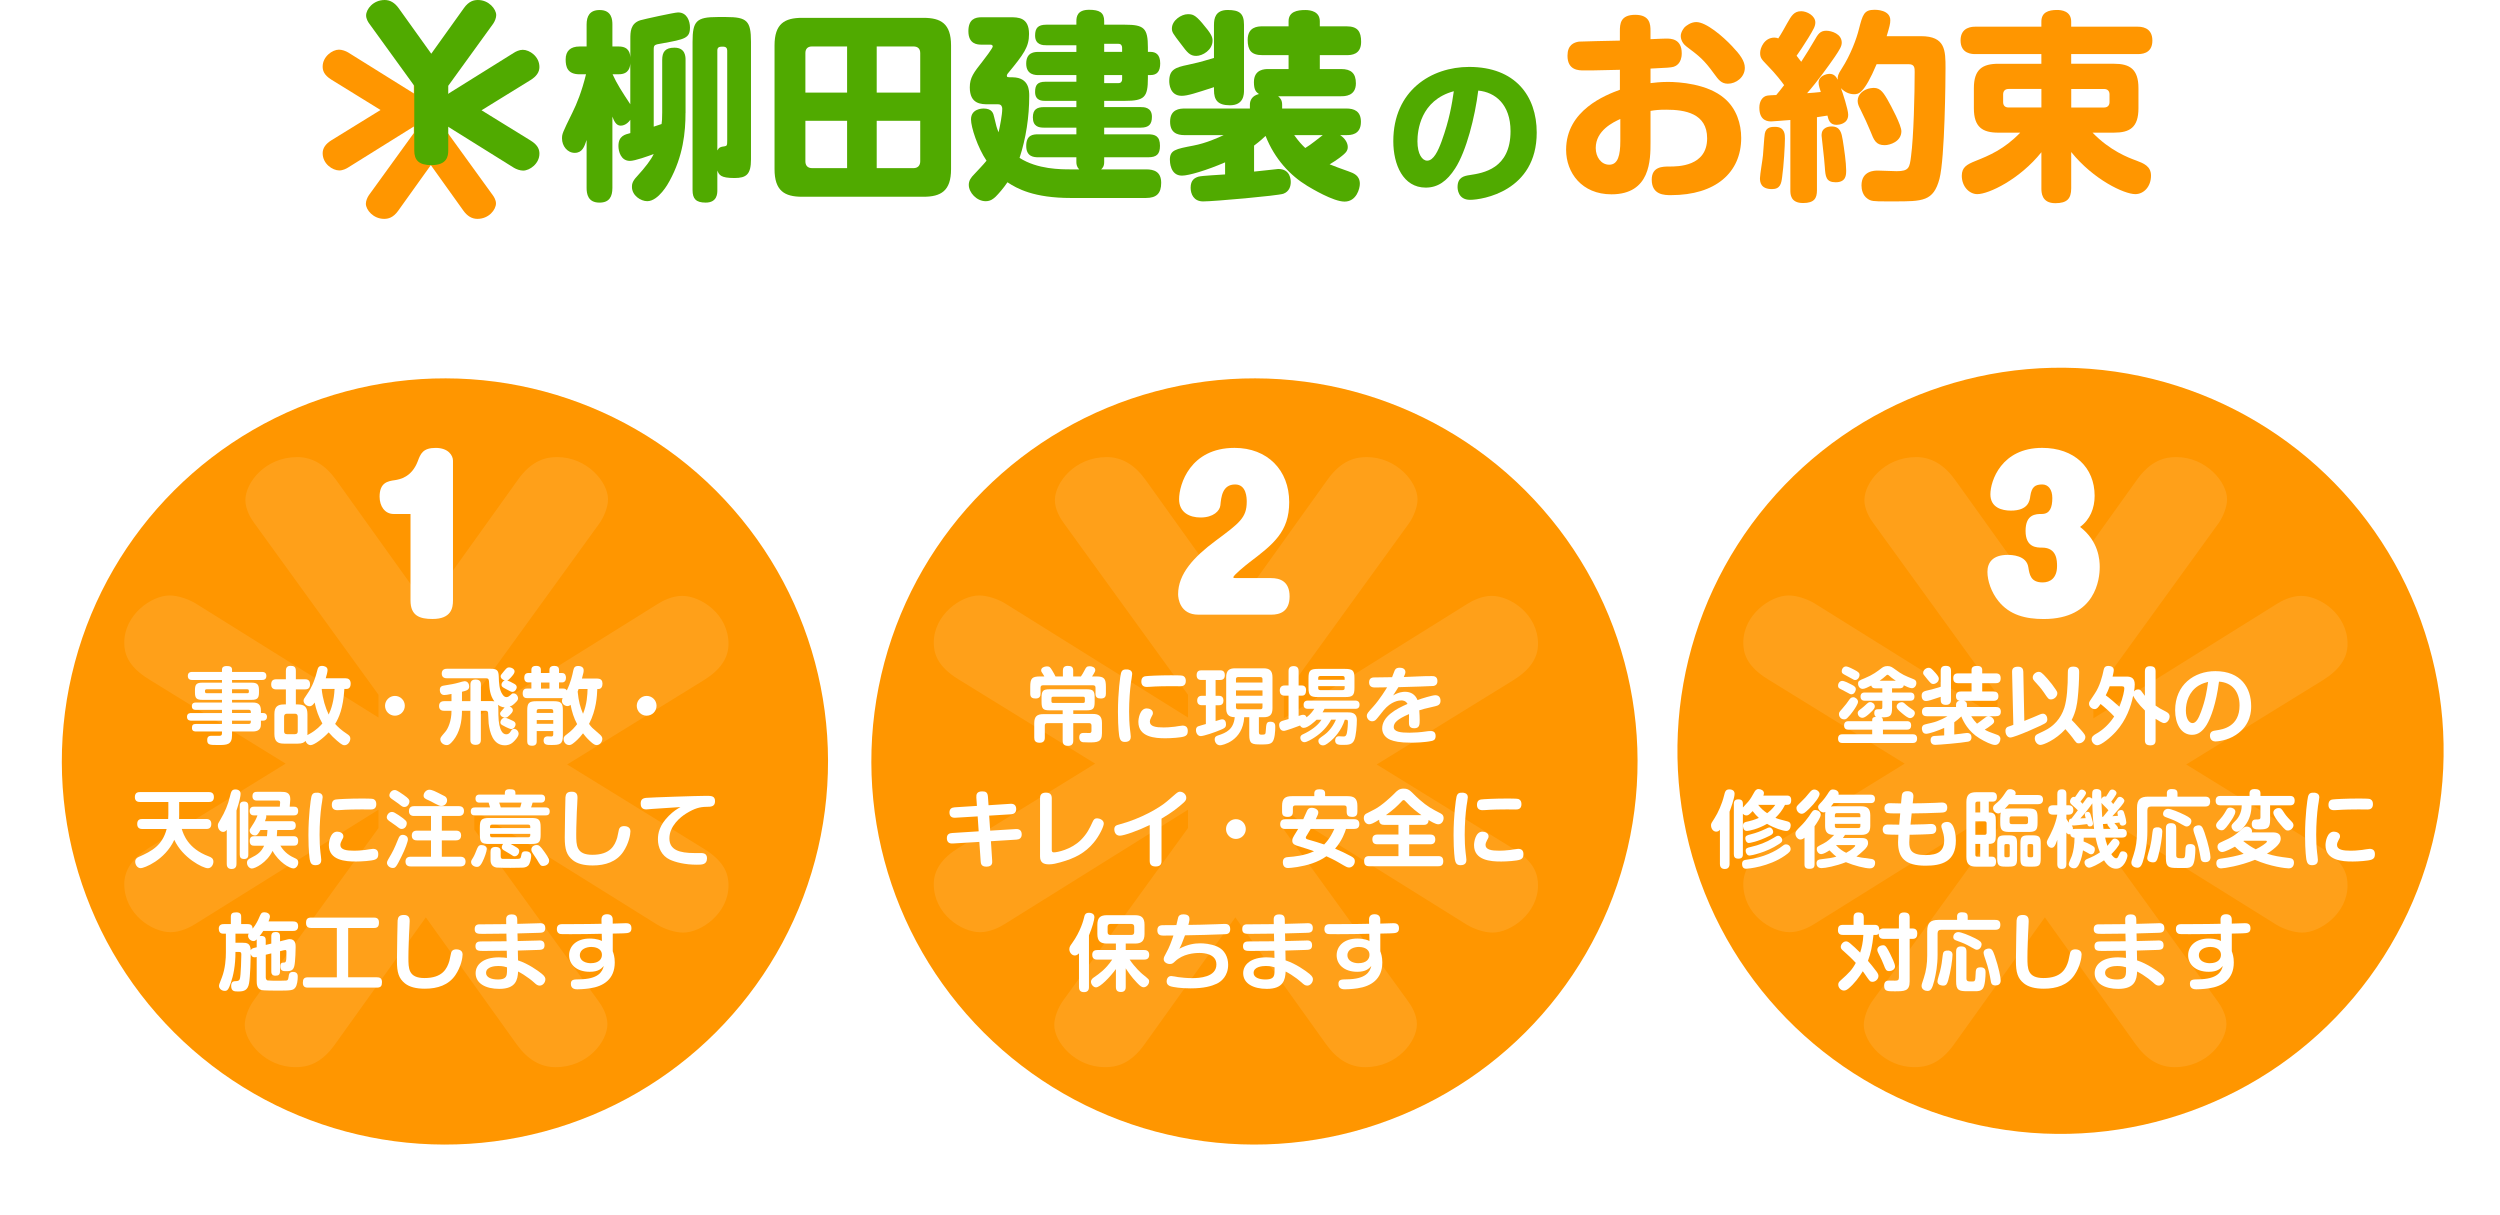 <?xml version="1.0" encoding="UTF-8"?><svg id="_レイヤー_2" xmlns="http://www.w3.org/2000/svg" xmlns:xlink="http://www.w3.org/1999/xlink" viewBox="0 0 1142 554.79"><defs><style>.cls-1{filter:url(#drop-shadow-2);}.cls-1,.cls-2,.cls-3,.cls-4,.cls-5,.cls-6,.cls-7{stroke-width:0px;}.cls-1,.cls-2,.cls-3,.cls-5{fill:#ff9600;}.cls-2{filter:url(#drop-shadow-1);}.cls-3{filter:url(#drop-shadow-3);}.cls-4{fill:#50aa00;}.cls-6,.cls-7{fill:#fff;}.cls-7{opacity:.1;}</style><filter id="drop-shadow-1" filterUnits="userSpaceOnUse"><feOffset dx="5.99" dy="5.99"/><feGaussianBlur result="blur" stdDeviation="8.39"/><feFlood flood-color="#231815" flood-opacity=".6"/><feComposite in2="blur" operator="in"/><feComposite in="SourceGraphic"/></filter><filter id="drop-shadow-2" filterUnits="userSpaceOnUse"><feOffset dx="5.99" dy="5.99"/><feGaussianBlur result="blur-2" stdDeviation="8.39"/><feFlood flood-color="#231815" flood-opacity=".6"/><feComposite in2="blur-2" operator="in"/><feComposite in="SourceGraphic"/></filter><filter id="drop-shadow-3" filterUnits="userSpaceOnUse"><feOffset dx="5.99" dy="5.99"/><feGaussianBlur result="blur-3" stdDeviation="8.39"/><feFlood flood-color="#231815" flood-opacity=".6"/><feComposite in2="blur-3" operator="in"/><feComposite in="SourceGraphic"/></filter></defs><g id="_レイヤー_1-2"><path class="cls-4" d="M313.14,51.59c0,8.65-1.01,19.69-7.36,31.2-.46.92-4.97,9.11-10.12,9.11-2.95,0-6.99-2.58-6.99-6.53,0-1.01.09-2.48,2.21-4.69q5.98-6.53,7.73-10.31c-2.48.92-8.56,3.13-10.86,3.13-4.14,0-5.25-4.33-5.25-6.81,0-4.6,2.95-5.25,5.43-5.89v-6.07c-1.75,2.48-3.77,2.67-4.42,2.67-2.12,0-3.04-2.21-3.77-4.14v32.58c0,3.96-1.38,6.72-5.89,6.72-5.34,0-5.89-4.05-5.89-6.72v-21.9c-1.01,3.13-2.02,5.89-5.43,5.89s-5.8-3.22-5.8-6.53c0-2.12.09-2.39,4.79-11.96,1.93-3.87,4.23-9.48,6.17-17.4h-2.95c-5.61,0-6.35-3.5-6.35-6.81,0-3.77,2.12-5.89,6.35-5.89h3.22v-10.03c0-3.77,1.38-6.63,5.98-6.63,5.61,0,5.8,4.6,5.8,6.63v10.03h2.95c4.79,0,5.15,3.41,5.25,5.06v-8.47c0-3.13,0-7.09,4.51-8.56,1.47-.46,15.65-3.59,17.3-3.59,4.23,0,5.43,4.23,5.43,6.81,0,4.97-2.21,5.43-12.88,7.36-3.31.55-3.68.64-3.68,2.76v35.25c.46-.18,2.58-.83,3.59-1.2.18-1.2.28-2.39.28-5.34v-23.93c0-3.68,1.38-5.61,5.61-5.61,5.06,0,5.06,4.23,5.06,5.61v24.21ZM287.92,28.86c-.09,1.56-.46,5.06-5.25,5.06h-2.85c1.93,4.33,4.51,8.28,8.1,13.71v-18.78ZM327.68,86.84c0,1.47,0,5.71-5.34,5.71-4.42,0-5.98-1.75-5.98-5.71V19.1c0-9.48,1.75-11.32,11.41-11.32h3.96c9.48,0,11.32,1.75,11.32,11.32v53.75c0,6.81-2.12,8.47-7.55,8.47-6.44,0-6.99-1.47-7.82-3.41v8.93ZM327.68,68.71c.83-1.47,1.56-1.66,3.13-1.84,1.29-.18,1.38-.46,1.38-2.76V23.06c0-1.1-.64-1.75-1.75-1.75-1.56,0-2.76,0-2.76,1.75v45.65Z"/><path class="cls-4" d="M434.44,77.27c0,9.94-4.6,12.61-12.61,12.61h-55.41c-8.1,0-12.61-2.76-12.61-12.61V20.76c0-9.94,4.6-12.61,12.61-12.61h55.41c7.91,0,12.61,2.58,12.61,12.61v56.51ZM386.95,42.3v-21.08h-16.01c-2.02,0-3.04,1.11-3.04,3.04v18.04h19.05ZM386.95,55.18h-19.05v18.5c0,1.84.92,3.13,3.13,3.13h15.92v-21.63ZM400.48,42.3h19.88v-18.04c0-2.12-1.2-3.04-3.13-3.04h-16.75v21.08ZM400.48,55.18v21.63h16.75c2.12,0,3.13-1.29,3.13-3.13v-18.5h-19.88Z"/><path class="cls-4" d="M491.69,71.84h-17.39c-1.75,0-5.52-.09-5.52-5.15s3.04-5.34,5.52-5.34h17.39v-3.04h-14.82c-2.3,0-5.06-.46-5.06-4.69,0-3.59,1.84-4.69,5.06-4.69h14.82v-2.85h-14.17c-1.38,0-4.69,0-4.69-4.05,0-3.13,1.01-4.69,4.69-4.69h14.17v-3.04h-17.21c-1.47,0-5.71,0-5.71-5.25s3.87-5.34,5.71-5.34h17.21v-3.04h-13.71c-1.38,0-5.15,0-5.15-4.42,0-3.41,1.29-4.97,5.15-4.97h13.71v-1.56c0-2.03.37-5.25,5.8-5.25,4.69,0,6.9,1.2,6.9,5.15v1.66h9.48c8.74,0,10.49,1.56,10.49,10.4v2.02h1.2c2.39,0,4.42,1.2,4.42,5.25,0,3.59-1.38,5.34-4.42,5.34h-1.2v1.38c0,8.74-1.56,10.4-10.49,10.4h-9.48v2.85h16.75c1.29,0,5.06,0,5.06,4.42,0,3.31-1.29,4.97-5.06,4.97h-16.75v3.04h20.06c3.22,0,5.43.83,5.43,5.25,0,3.87-1.56,5.25-5.43,5.25h-20.06v2.21c0,2.02-.83,2.76-1.38,3.31h20.52c3.59,0,6.9,1.01,6.9,6.17,0,4.7-2.02,6.9-6.99,6.9h-34.24c-17.03,0-24.67-4.32-28.99-7.18-1.93,2.85-4.05,5.24-5.43,6.62-.92.83-2.21,2.03-4.51,2.03-4.14,0-7.73-3.96-7.73-7.45,0-1.93.92-3.31,2.58-4.97,1.01-1.11,4.14-4.33,5.52-6.08-4.05-5.98-7.09-15.28-7.09-18.87,0-4.88,5.15-4.97,5.71-4.97,3.96,0,4.51,2.21,4.88,3.96,1.01,4.14,1.1,4.79,2.02,6.9.64-2.95,1.66-7.92,1.66-10.77,0-.55-.18-2.02-1.84-2.02h-4.33c-3.41,0-8.65,0-8.65-7.73,0-4.42,1.75-6.72,5.89-11.96.74-.92,4.6-5.98,4.6-6.72,0-.46-.37-.83-1.01-.83h-4.05c-1.93,0-6.07-.18-6.07-6.17,0-5.52,3.13-6.35,6.07-6.35h12.89c3.77,0,8.74,0,8.74,7.64,0,5.89-2.3,9.11-9.76,18.13-.09.09-.37.55-.37.92,0,.74.28.74,2.76.74,7.46.18,7.46,6.16,7.46,8.56,0,9.39-1.47,19.33-4.42,28.25,8.19,5.25,18.78,5.25,23.56,5.25h3.68c-1.01-1.01-1.29-2.21-1.29-3.31v-2.21ZM504.39,20.02v3.68h8.19v-1.93c0-1.01-.55-1.75-1.66-1.75h-6.54ZM504.39,34.29v3.68h6.54c1.1,0,1.66-.74,1.66-1.75v-1.93h-8.19Z"/><path class="cls-4" d="M554.55,11.28c0-2.85.64-6.72,6.26-6.72,5.25,0,7.45,1.47,7.45,6.72v29.91c0,1.75,0,6.9-6.44,6.9-5.71,0-7.27-2.58-7.27-6.9v-1.38c-8.19,2.67-12.06,3.96-14.73,3.96-5.43,0-5.71-5.52-5.71-6.72,0-5.25,2.76-6.26,8.56-7.45,3.77-.83,4.79-1.01,11.87-3.13v-15.19ZM612.16,61.72c2.39,1.56,3.5,3.68,3.5,5.43,0,1.56-.74,2.39-1.75,3.31-.92.83-3.22,2.67-6.53,4.6,1.2.55,5.8,2.21,8.65,3.22,2.3.83,5.15,1.84,5.15,5.71,0,2.02-1.47,8.1-6.99,8.1-5.15,0-15.19-6.08-17.03-7.18-7.73-4.69-14.82-12.15-19.05-22.82-1.01.92-2.39,2.3-5.25,4.42v11.87c.18,0,1.11-.09,1.75-.18,1.47-.09,8.74-1.01,9.3-1.01,5.61,0,5.71,5.06,5.71,5.98,0,1.84-.64,4.33-3.4,5.34-2.76.92-31.75,3.5-36.63,3.5-4.33,0-5.71-3.41-5.71-6.26,0-3.5,1.84-4.51,3.59-5.06,1.66-.46,10.22-.83,12.15-1.01v-5.52c-8.28,3.59-16.57,6.07-19.7,6.07-5.43,0-5.52-6.44-5.52-7.27,0-4.42,2.58-4.88,10.68-6.44,5.89-1.11,11.32-3.59,13.9-4.79h-17.85c-3.59,0-6.63-1.2-6.63-6.17,0-5.8,4.6-5.98,6.63-5.98h29.82v-1.75c0-2.12,1.1-4.14,4.14-4.88-1.2-.83-2.3-1.66-2.3-5.43,0-5.98,5.06-5.98,6.63-5.98h9.2v-6.35h-11.96c-5.15,0-6.72-2.3-6.72-7,0-5.89,4.51-6.16,6.72-6.16h11.96v-2.3c0-4.42,3.96-5.15,7.64-5.15,2.39,0,6.63.65,6.63,5.15v2.3h12.24c5.06,0,6.63,2.39,6.63,7.09,0,5.89-4.51,6.07-6.63,6.07h-12.24v6.35h9.76c4.51,0,6.72,1.93,6.72,6.53,0,5.89-5.15,5.89-6.72,5.89h-28.81c.74.64,1.84,1.56,1.84,3.86v1.75h29.36c3.41,0,6.63,1.11,6.63,6.07,0,5.98-4.69,6.08-6.63,6.08h-2.85ZM549.3,10.73c3.96,4.6,4.6,6.16,4.6,7.82,0,4.32-4.6,6.99-7.45,6.99s-4.05-1.47-6.99-5.43c-3.68-4.79-4.14-5.43-4.14-7.09,0-3.77,4.42-6.53,7.18-6.53,2.12,0,3.31.09,6.81,4.23ZM591.18,61.72c2.12,2.95,3.59,4.51,5.06,5.89,1.47-.92,2.58-1.66,4.33-3.04,1.2-.92,3.13-2.48,3.68-2.85h-13.07Z"/><path class="cls-4" d="M664.74,76.89c-3.79,5.94-8.02,8.81-13.46,8.81-10.38,0-14.82-10.53-14.82-21.19,0-23.12,17.33-33.94,34.65-33.94,21.05,0,30.86,13.25,30.86,30,0,26.78-24.84,30.71-30.43,30.71s-5.73-5.08-5.73-5.87c0-4.58,3.22-5.08,5.59-5.44,6.01-.93,18.61-2.79,18.61-20.05,0-12.31-7.09-17.83-14.75-18.54-1.5,12.1-5.44,27.64-10.52,35.51ZM647.49,64.58c0,5.87,2.22,8.81,4.44,8.81,2.93,0,5.01-4.51,6.59-8.81,3.58-9.88,4.73-17.04,5.58-22.91-15.32,4.15-16.61,18.11-16.61,22.91Z"/><path class="cls-5" d="M753.97,37.97c1.66-.18,4.23-.55,7.91-.55,5.15,0,18.04.83,25.77,7.45,5.61,4.69,7.73,11.78,7.73,18.13,0,15.83-11.69,26.14-32.03,26.14-2.95,0-8.84,0-8.84-7.09,0-5.98,5.06-5.98,8.01-5.98,3.96,0,17.3,0,17.3-12.89,0-11.41-10.13-13.07-18.68-13.07-3.5,0-4.97.18-7.18.55v14.27c0,8.1,0,23.84-17.85,23.84-13.53,0-20.71-9.85-20.71-20.34,0-18.13,18.13-25.03,24.57-27.43v-9.11c-2.12.09-11.04.28-12.89.28h-3.59c-2.3,0-7.46,0-7.46-6.72,0-4.88,2.85-6.07,5.25-6.44.74-.09,14.45-.37,18.68-.46v-4.33c0-3.22.18-7.45,6.99-7.45s7,4.42,7,7.36v3.77c4.42-.18,5.98-.28,7.18-.28,2.02,0,7.09,0,7.09,6.72,0,4.79-2.85,5.89-3.68,6.16-1.47.37-2.39.46-10.58.83v6.63ZM740.16,54.35c-3.22,1.47-11.23,5.25-11.23,13.25,0,4.14,2.49,7.64,6.17,7.64,3.96,0,5.06-4.23,5.06-10.86v-10.03ZM774.86,10.08c4.51,0,12.15,6.53,16.38,11.04,3.68,3.86,5.8,6.81,5.8,9.85,0,4.33-4.05,7.27-7.73,7.27-3.04,0-4.33-1.84-6.35-4.6-4.6-6.35-6.63-7.91-12.61-12.42-2.58-1.93-2.58-4.51-2.58-4.79,0-1.93,1.66-3.96,1.93-4.14.55-.46,2.58-2.21,5.16-2.21Z"/><path class="cls-5" d="M817.84,54.81c-2.85.18-7.55.65-8.65.65-1.29,0-5.52,0-5.52-6.26,0-2.76,1.2-4.33,2.21-4.97,1.01-.65,1.47-.65,5.52-.83,1.01-1.2,2.21-2.67,3.59-4.51-1.11-1.56-3.59-4.88-7.55-8.93-2.76-2.85-3.41-3.5-3.41-5.8s1.93-6.99,6.53-6.99c.83,0,1.29.18,1.75.37,1.38-2.03,3.13-5.25,4.05-6.9,1.93-3.41,3.13-5.52,6.44-5.52,2.58,0,6.44,2.03,6.44,5.15,0,1.75-.83,3.13-3.22,7.09-2.58,4.14-3.68,5.71-5.34,8.1.46.55,1.47,1.84,2.12,2.76,2.02-3.13,4.23-6.63,6.08-9.85,1.56-2.76,2.58-4.33,5.34-4.33,2.48,0,7.09,1.47,7.09,5.43,0,1.66-.92,3.13-3.13,6.44-2.85,4.14-8.01,11.32-12.7,16.66,2.58-.18,3.86-.28,6.26-.55-.46-1.47-1.01-3.04-1.01-4.23,0-3.04,3.41-4.05,5.06-4.05,2.12,0,3.04,1.47,3.68,2.67-.09-1.56.09-2.39,1.84-5.06,4.05-6.26,6.81-13.8,7.82-17.95,1.75-6.72,2.3-8.93,7.18-8.93.65,0,7.18,0,7.18,4.79,0,1.66-.37,2.95-1.66,7.27h15.65c11.23,0,11.23,6.53,11.23,14.72,0,4.6-.27,40.86-2.76,50.44-2.76,10.31-7.64,10.31-20.8,10.31h-3.41c-6.07,0-7.09-.09-8.74-1.29-2.12-1.47-2.67-4.14-2.67-5.98,0-6.81,6.08-6.81,7.45-6.81,1.29,0,7.27.28,8.65.28,5.61,0,5.89-1.66,6.53-6.81,1.2-8.93,1.66-28.44,1.66-38.56,0-1.65,0-3.5-2.67-3.5h-14.72c-5.8,13.71-8.38,13.71-10.31,13.71-2.3,0-4.42-1.1-5.98-2.76.74,1.93,3.31,9.76,3.31,12.15,0,4.33-4.51,4.6-5.34,4.6-3.13,0-3.68-2.39-4.14-4.23-1.01.18-1.84.28-4.79.74v33.41c0,3.59-1.2,5.8-6.35,5.8-5.8,0-5.8-4.14-5.8-5.8v-32.12ZM815.36,63.19c0,3.32-.55,12.61-1.29,17.76-.37,2.85-.83,5.43-4.6,5.43-5.15,0-5.52-3.13-5.52-4.97,0-1.66,1.29-9.02,1.38-10.49.18-1.56.55-8.47.83-9.85.55-3.13,3.22-3.13,4.69-3.13,4.51,0,4.51,3.59,4.51,5.25ZM841.77,64.02c.64,3.96,1.56,10.22,1.56,13.81,0,2.03,0,5.43-4.79,5.43-4.42,0-4.69-2.58-4.97-7-.18-2.21-.46-5.52-.83-8.38-.09-.55-.64-5.52-.64-5.89,0-.83,0-2.21,1.29-3.22.83-.74,2.21-1.01,3.22-1.01,4.05,0,4.6,2.95,5.16,6.26ZM862.11,45.33c1.84,3.22,6.44,11.87,6.44,14.63,0,4.6-5.06,6.35-7.64,6.35-3.96,0-4.88-2.21-6.53-6.44-1.1-2.67-2.76-6.35-4.6-10.03-.64-1.2-1.2-2.39-1.2-3.77,0-3.13,2.85-5.34,5.98-5.8,3.86-.65,5.34,1.29,7.55,5.06Z"/><path class="cls-5" d="M955.89,60.61c7.92,8.19,16.29,11.41,19.88,12.7,3.41,1.29,6.81,2.58,6.81,6.9,0,5.06-3.31,8.47-7.18,8.47-5.06,0-19.14-6.63-29.27-19.24v16.57c0,4.79-1.93,6.81-7.27,6.81-6.35,0-6.35-5.06-6.35-6.81v-16.47c-9.85,12.33-24.02,19.14-29.27,19.14-3.68,0-7.09-3.5-7.09-8.38,0-3.86,2.21-5.15,6.35-6.81,5.98-2.39,12.98-5.25,20.34-12.89h-9.94c-7.27,0-11.23-2.48-11.23-11.13v-9.2c0-8.65,3.96-11.14,11.23-11.14h19.6v-4.42h-30.1c-1.38,0-6.81,0-6.81-6.26s5.52-6.26,6.81-6.26h30.1v-2.3c0-4.23,3.13-5.34,7.18-5.34,1.84,0,6.44.37,6.44,5.34v2.3h30.19c1.47,0,6.9,0,6.9,6.35s-5.52,6.16-6.9,6.16h-30.19v4.42h19.6c7.09,0,11.13,2.39,11.13,11.14v9.2c0,8.83-4.05,11.13-11.13,11.13h-9.85ZM932.51,40.64h-15c-1.66,0-2.48,1.01-2.48,2.48v3.5c0,1.66.92,2.48,2.48,2.48h15v-8.47ZM946.14,40.64v8.47h15c1.56,0,2.49-.92,2.49-2.48v-3.5c0-1.66-1.01-2.48-2.49-2.48h-15Z"/><path class="cls-5" d="M181.93,96.23c-2.34,3.3-4.69,3.75-6.47,3.75-4.93,0-8.33-4.13-8.33-6.91,0-1.28.65-2.85,1.37-3.9l20.54-28.38v-25.28c0-2.63.57-6.68,7.68-6.68,5.74,0,7.84,2.25,7.84,6.68v25.28l20.54,28.38c.57.75,1.46,2.25,1.46,3.75,0,2.85-3.23,7.06-8.49,7.06-2.51,0-4.61-1.28-6.39-3.75l-14.88-20.8-14.88,20.8Z"/><path class="cls-5" d="M151.43,36.42c-3.56-2.18-4.04-4.36-4.04-6.01,0-4.58,4.45-7.73,7.44-7.73,1.37,0,3.07.6,4.2,1.28l30.57,19.07h2.08c2.83,0,7.2.53,7.2,7.13,0,5.33-2.43,7.28-7.2,7.28h-2.08l-30.57,19.07c-.81.53-2.43,1.35-4.04,1.35-3.07,0-7.6-3-7.6-7.88,0-2.33,1.37-4.28,4.04-5.93l22.4-13.81-22.4-13.82Z"/><path class="cls-4" d="M211.87,3.75c2.35-3.31,4.69-3.75,6.47-3.75,4.93,0,8.33,4.13,8.33,6.91,0,1.28-.65,2.85-1.37,3.9l-20.54,28.38v29.56c0,2.63-.56,6.68-7.68,6.68-5.74,0-7.84-2.25-7.84-6.68v-29.56l-20.54-28.38c-.57-.75-1.46-2.25-1.46-3.75,0-2.85,3.23-7.06,8.49-7.06,2.51,0,4.61,1.28,6.39,3.75l14.88,20.79,14.88-20.79Z"/><path class="cls-4" d="M242.37,64.19c3.56,2.18,4.04,4.36,4.04,6.01,0,4.58-4.45,7.73-7.44,7.73-1.37,0-3.07-.6-4.2-1.28l-30.57-19.07h-2.08c-2.83,0-7.2-.53-7.2-7.13,0-5.33,2.43-7.28,7.2-7.28h2.08l30.57-19.07c.81-.53,2.43-1.35,4.04-1.35,3.07,0,7.6,3,7.6,7.88,0,2.33-1.38,4.28-4.04,5.93l-22.4,13.82,22.4,13.81Z"/><circle class="cls-2" cx="194.77" cy="347.84" r="175" transform="translate(-188.91 239.6) rotate(-45)"/><path class="cls-7" d="M321.51,387.71l-62.43-38.5,62.43-38.51c7.44-4.61,11.27-10.04,11.27-16.54,0-13.6-12.62-21.97-21.19-21.97-4.51,0-9.02,2.3-11.27,3.77l-83.66,52.19v-10.12l57.25-79.1c2.03-2.93,3.83-7.33,3.83-10.88,0-7.74-9.47-19.25-23.21-19.25-4.96,0-11.5,1.25-18.03,10.47l-41.47,57.96-41.47-57.96c-4.96-6.91-10.82-10.47-17.8-10.47-14.66,0-23.67,11.72-23.67,19.67,0,4.19,2.48,8.37,4.06,10.47l56.74,78.4v10.43l-83.66-52.2c-3.15-1.88-7.89-3.56-11.72-3.56-8.34,0-20.74,8.79-20.74,21.56,0,4.6,1.35,10.67,11.27,16.74l62.44,38.51-62.44,38.5c-7.44,4.61-11.27,10.05-11.27,16.53,0,13.6,12.62,21.97,21.19,21.97,4.51,0,9.01-2.3,11.27-3.76l83.66-52.2v8.39l-57.25,79.1c-2.03,2.93-3.83,7.33-3.83,10.88,0,7.74,9.47,19.25,23.21,19.25,4.96,0,11.5-1.25,18.03-10.46l41.47-57.97,41.47,57.97c4.96,6.9,10.82,10.46,17.81,10.46,14.65,0,23.66-11.71,23.66-19.67,0-4.19-2.48-8.37-4.06-10.47l-56.74-78.39v-8.7l83.66,52.19c3.15,1.89,7.89,3.56,11.72,3.56,8.34,0,20.74-8.79,20.74-21.55,0-4.6-1.35-10.68-11.27-16.74Z"/><path class="cls-6" d="M119.18,331c0,2.34-1.53,3.14-3.68,3.14h-9.51v1.69c0,4.49-2.45,4.49-6.32,4.49s-5.02,0-5.02-2.3c0-1.92,1.23-1.92,2.49-1.92h3.26c.77,0,1-.46,1-1.23v-.73h-11.84c-.54,0-1.88,0-1.88-1.61,0-1.38.54-1.84,1.88-1.84h11.84v-1.49h-13.99c-.46,0-1.99,0-1.99-1.76s1.53-1.72,1.99-1.72h13.99v-1.46h-12c-.38,0-1.76,0-1.76-1.65s1.27-1.69,1.76-1.69h12v-1.23h-8.97c-2.53,0-3.37-.65-3.37-3.33v-1.19c0-2.61.8-3.33,3.37-3.33h8.97v-1.23h-13.57c-.5,0-2.03,0-2.03-1.84s1.53-1.84,2.03-1.84h13.57v-1.04c0-1.3,1-1.65,2.07-1.65,1.49,0,2.53.27,2.53,1.65v1.04h13.65c.46,0,2.03,0,2.03,1.84s-1.53,1.84-2.03,1.84h-13.65v1.23h8.93c2.45,0,3.37.77,3.37,3.33v1.19c0,2.64-.84,3.33-3.37,3.33h-8.93v1.23h9.51c2.11,0,3.68.65,3.68,3.64v1.15h1.03c1.27,0,1.76.88,1.76,1.72,0,1.04-.65,1.76-1.76,1.76h-1.03v1.8ZM101.39,316.66v-1.8h-6.98c-.46,0-.77.19-.77.69,0,.69,0,1.11.77,1.11h6.98ZM105.99,316.66h6.9c.46,0,.8-.11.8-.69,0-.73,0-1.11-.8-1.11h-6.9v1.8ZM105.99,324.25v1.46h8.59v-.54c0-.61-.31-.92-.88-.92h-7.7ZM114.58,329.2h-8.59v1.49h7.7c.54,0,.88-.27.88-.92v-.57Z"/><path class="cls-6" d="M157.85,309.84c1.11,0,2.34.46,2.34,2.45,0,1-.31,2.41-1.88,2.41h-1c-.57,9.08-2.53,13.22-4.22,15.98,1.23,1.34,2.76,2.84,5.25,4.45,1.15.77,1.69,1.19,1.69,2.26,0,1.27-1.07,3.03-2.64,3.03-.5,0-1.07,0-3.49-2.11-1.34-1.15-2.61-2.41-3.76-3.76-2.38,2.61-6.59,5.83-8.28,5.83-.92,0-1.88-.73-2.3-1.92-.65.73-1.49,1.23-3.56,1.23h-6.25c-2.99,0-4.41-1.03-4.41-4.45v-9.01c0-3.37,1.42-4.45,4.41-4.45h.84v-6.86h-4.33c-.5,0-2.38,0-2.38-2.19,0-1.8.8-2.45,2.38-2.45h4.33v-3.83c0-1.04.27-2.3,2.11-2.3,1.57,0,2.45.42,2.45,2.3v3.83h4.1c.65,0,2.38,0,2.38,2.3,0,2.07-1.27,2.34-2.38,2.34h-4.1v6.86h.84c3.1,0,4.45,1.15,4.45,4.45v9.01c0,.23-.04.27-.04.54.23-.11.65-.35,1-.54,3.1-1.69,5.1-3.87,5.86-4.75-1.69-2.95-2.84-6.21-3.53-9.58-.65.88-1.19,1.69-2.3,1.69-1.3,0-2.76-1.19-2.76-2.49,0-.69.08-.8,2.3-4.06.65-.96,2.53-4.06,3.87-9.47.38-1.46.61-2.41,2.3-2.41.73,0,2.49.31,2.49,1.88,0,.92-.46,2.57-.84,3.79h9.05ZM136.01,327.36c0-.88-.42-1.34-1.3-1.34h-3.6c-.92,0-1.34.5-1.34,1.34v6.71c0,.88.42,1.3,1.34,1.3h3.6c.92,0,1.3-.46,1.3-1.3v-6.71ZM147.04,314.71l-.08.15c.46,4.45,1.69,8.43,3.18,11.54,1.19-2.38,2.49-6.55,2.68-11.69h-5.79Z"/><path class="cls-6" d="M184.92,322.41c0,2.49-2.03,4.52-4.52,4.52s-4.52-2.03-4.52-4.52,2.03-4.52,4.52-4.52,4.52,1.99,4.52,4.52Z"/><path class="cls-6" d="M214.89,320.26v-7.47c0-.58,0-2.38,2.26-2.38,1.99,0,2.53.88,2.53,2.38v7.47h4.94c.69,0,.96.08,1.23.15-2.07-2.76-2.26-5.71-2.49-9.28-.08-1-.54-1.3-1.38-1.3h-17.82c-.5,0-2.38,0-2.38-2.15s1.88-2.19,2.38-2.19h19.85c3.03,0,3.76.69,3.83,3.72.08,2.61.15,5.86,1.76,8.09.38.58,1,1.15,1.76,1.15s1.38-.54,1.76-.88c.69-.69.84-.84,1.42-.84,1.3,0,2.11,1.26,2.11,2.26,0,.57-.15,1.07-1.72,2.49-1,.92-1.53,1.07-2.11,1.26.54.19,1.46.73,1.46,1.69,0,.77-.65,1.46-1.57,2.34-.92.84-1.11,1.04-1.92,1.04-1.19,0-2.34-.77-2.34-1.84,0-.54.27-.8,1.19-1.84.69-.73.73-.84.88-1-.46-.04-1.53-.08-3.07-1.15.19.57.19,1.49.19,1.69,0,4.52.12,6.94.96,9.24.15.46.92,2.53,2.64,2.53,1.04,0,1.57-.57,2.07-1.38.31-.54.65-1.11,1.53-1.11,1.04,0,2.07,1,2.07,2.26,0,1.42-2.22,3.56-2.38,3.68-1.42,1.42-3.14,1.57-3.87,1.57-5.52,0-6.94-5.98-7.44-10-.08-.77-.23-4.87-.27-4.98-.12-.69-.65-.8-1.3-.8h-1.99v13.19c0,.65,0,2.38-2.38,2.38s-2.42-1.57-2.42-2.38v-13.19h-3.83c0,5.1-1.07,9.93-3.99,13.57-1.57,1.95-2.26,2.11-2.95,2.11-1.42,0-2.95-1.07-2.95-2.68,0-.73.23-1,2.26-3.37,1.26-1.46,2.87-5.02,2.84-9.62h-3.3c-.54,0-2.38,0-2.38-2.18s1.84-2.22,2.38-2.22h3.3v-3.3c-1.72.35-2.61.5-3.26.5-1.72,0-2.07-1.53-2.07-2.3,0-1.76,1.19-1.92,2.15-2.07,2.38-.38,4.56-.73,6.78-1.38.61-.19,1.88-.57,2.38-.57,1.69,0,2.11,1.61,2.11,2.41,0,1.61-1.26,1.92-3.3,2.41v4.29h3.83ZM234.29,329.27c.77.38,1.23.8,1.23,1.61,0,.73-.65,2.15-1.99,2.15-.88,0-4.1-1.76-4.18-1.84-.38-.23-.77-.61-.77-1.26,0-.8.77-2.07,2.03-2.07.77,0,2.87,1,3.68,1.42ZM234.78,312.29c.61.34,1.27.77,1.27,1.65,0,.65-.69,2.11-1.99,2.11-.54,0-.8-.15-3.1-1.38-1.46-.8-1.88-1.03-1.88-1.92,0-.73.61-1.61,1.46-1.95-1.49-.42-1.84-1.34-1.84-1.84,0-.54.11-.69,1.46-2.3,1.26-1.49,1.53-1.8,2.45-1.8,1.07,0,2.45.73,2.45,1.84,0,.77-.57,1.53-1.72,2.8-.8.88-1.15,1.19-1.65,1.34.77.23,1.84.73,3.1,1.46Z"/><path class="cls-6" d="M272.96,309.99c1.69,0,2.26,1,2.26,2.34s-.61,2.41-1.84,2.41h-.54c-.11,3.07-.42,9.54-3.76,15.94,1.15,1.61,1.23,1.65,5.1,4.98.84.77.96,1.38.96,1.88,0,1.34-1.11,2.8-2.57,2.8-.61,0-1.27-.08-3.26-1.99-1.38-1.3-2.34-2.49-2.99-3.37-1.84,2.41-3.45,3.79-4.41,4.52-.96.77-1.53.84-1.92.84-1.34,0-2.53-1.11-2.53-2.76,0-.92.38-1.34,1.42-2.11,2.3-1.69,3.68-3.3,4.75-4.68-1.49-2.76-2.41-5.75-2.99-8.82-.23.19-.69.57-1.42.57-1.19,0-2.53-.96-2.53-2.34,0-.61.19-1.03.35-1.3h-16.21c-.57,0-2.07,0-2.07-2.15,0-2.03,1.23-2.22,1.99-2.22h1.99v-2.8h-1.42c-1.69,0-1.84-1.49-1.84-2.11,0-1.07.38-2.19,1.84-2.19h1.42v-1.46c0-1.38.96-1.8,2.15-1.8,1.65,0,2.19.73,2.19,1.8v1.46h3.91v-1.46c0-1.53,1.3-1.8,2.15-1.8,1.38,0,2.22.5,2.22,1.8v1.46h1.38c1.69,0,1.8,1.65,1.8,2.15,0,1.04-.42,2.15-1.76,2.15h-1.42v2.8h1.84c.61,0,1.3.08,1.72.84,1.76-3.56,2.49-6.82,2.95-9.05.27-1.19.57-2.11,2.3-2.11.88,0,2.45.35,2.45,1.92,0,.88-.08,1.19-.8,3.83h7.13ZM245.17,333.95v4.64c0,.58,0,2.07-2.07,2.07-1.84,0-2.26-.84-2.26-2.07v-13.99c0-3.49.77-4.29,4.29-4.29h7.7c3.56,0,4.29.8,4.29,4.29v11.38c0,4.02-1.34,4.33-5.25,4.33-1.99,0-3.56,0-3.56-2.11,0-1.07.61-1.84,1.92-1.84.27,0,1.34.08,1.57.08.69,0,.92-.42.92-.96v-1.53h-7.55ZM245.17,325.67h7.55v-.8c0-.65-.31-.96-.92-.96h-5.71c-.65,0-.92.35-.92.96v.8ZM252.73,328.93h-7.55v1.69h7.55v-1.69ZM251,311.79h-3.87v2.76h3.87v-2.76ZM264.3,314.74c-.23.69-.31.84-.42,1.19.42,4.37,1.19,7.21,2.45,10.12,1.84-4.49,1.99-8.74,2.07-11.31h-4.1Z"/><path class="cls-6" d="M299.91,322.41c0,2.49-2.03,4.52-4.52,4.52s-4.52-2.03-4.52-4.52,2.03-4.52,4.52-4.52,4.52,1.99,4.52,4.52Z"/><path class="cls-6" d="M94.15,374.11c.57,0,2.38,0,2.38,2.26s-1.61,2.3-2.38,2.3h-11.12c.8,2.57,2.87,8.97,12.27,12.5,1.15.42,2.18.92,2.18,2.45,0,1.38-.96,2.99-2.53,2.99-2.3,0-11.58-4.75-15.33-12.99-4.29,9.39-13.88,12.96-15.33,12.96-1.57,0-2.53-1.57-2.53-2.95,0-1.26.88-1.88,1.61-2.19,6.13-2.68,10.81-5.33,12.76-12.76h-11.08c-.57,0-2.38,0-2.38-2.26s1.57-2.3,2.38-2.3h11.77c.04-.69.08-1.11.08-1.95v-5.83h-12.92c-.57,0-2.38,0-2.38-2.22s1.57-2.3,2.38-2.3h31.39c.57,0,2.34,0,2.34,2.26s-1.69,2.26-2.34,2.26h-13.53v5.83c0,.84,0,1.23-.04,1.95h12.34Z"/><path class="cls-6" d="M108.02,394.58c0,.58,0,2.38-2.22,2.38-2.11,0-2.22-1.61-2.22-2.38v-15.52c-.27.35-.77.96-1.65.96-1.26,0-2.41-1.26-2.41-2.91,0-.8.12-1,1.23-2.84,1.95-3.26,3.45-6.75,4.29-10.43.57-2.49.92-3.22,2.57-3.22.31,0,2.3.08,2.3,1.99,0,.88-.42,3.33-1.88,7.67v24.3ZM113.43,390.36c0,.54,0,2.03-1.84,2.03-1.65,0-2.07-.77-2.07-2.03v-22.19c0-.54,0-2.03,1.88-2.03,1.65,0,2.03.84,2.03,2.03v22.19ZM134.05,381.97c.8,0,2.15.11,2.15,2.15s-1.11,2.19-2.15,2.19h-5.98c1.99,3.3,4.52,4.75,6.75,5.75.61.27,1.42.65,1.42,1.96,0,1.42-1.03,2.68-2.22,2.68-1.65,0-6.63-2.8-9.51-8.01-2.64,5.48-8.05,8.05-9.43,8.05-1.19,0-2.26-1.26-2.26-2.64,0-1.3.92-1.72,1.49-2.03,3.6-1.8,4.94-2.87,6.36-5.75h-4.56c-.73,0-2.03-.04-2.03-2.15,0-1.92,1-2.19,2.03-2.19h5.83c.15-1.23.19-2.03.23-2.84h-3.18c-1.19,2.03-1.61,2.53-2.49,2.53s-2.45-.73-2.45-2.22c0-.58.04-.65,1.15-2.34,1-1.46,1.84-2.99,2.42-4.64h-1.5c-.54,0-2.07,0-2.07-1.99s1.53-1.99,2.07-1.99h11.69l.15-1.73c.08-1.07-.61-1.07-1.03-1.07h-9.54c-.54,0-2.07,0-2.07-1.99s1.49-1.99,2.07-1.99h11.08c1.92,0,4.14.15,4.14,3.37,0,.38-.04.54-.08,1.07l-.19,2.34h1.95c.96,0,1.92.35,1.92,1.95,0,1.95-1.3,2.03-2.03,2.03h-12.61c.04.12.08.23.08.42,0,.61-.27,1.38-.61,2.22h12c.5,0,2.07,0,2.07,1.99,0,1.72-1.11,2.03-2.07,2.03h-6.4c-.08,1.53-.15,2.3-.19,2.84h7.63Z"/><path class="cls-6" d="M147.39,364.18c0,.65-.5,3.37-.57,3.95-.46,3.41-.84,8.24-.84,13.22,0,2.76.11,5.48.42,8.16.08.65.35,2.76.35,3.26,0,.88-.19,2.45-2.68,2.45-1.88,0-2.26-1.15-2.57-2.53-.04-.31-.61-3.53-.61-11.15,0-9.24,1.07-16.44,1.34-17.56.46-1.88,1.46-1.88,2.87-1.88.23,0,2.3.08,2.3,2.07ZM171.31,392.66c-1.49.61-6.36.88-8.59.88-4.94.04-12.5-.54-12.5-7.47,0-1.42.65-6.17,3.83-6.17,1.23,0,2.8.65,2.8,2.07,0,.58-.04.73-.77,2.03-.46.84-.61,1.42-.61,1.92,0,2.26,2.72,2.68,6.36,2.68,1.03,0,2.99-.08,5.06-.35.54-.08,2.99-.5,3.49-.5,1.38,0,2.41.61,2.41,2.38s-.69,2.19-1.49,2.53ZM169.2,369.78c-.61,0-3.3-.04-3.83-.04-2.15,0-6.75.04-10.23.31-.23,0-.77.04-1.04.04-1.46,0-2.53-.65-2.53-2.45,0-2.15,1.42-2.38,1.95-2.45.92-.15,6.36-.42,11.5-.42s5.37.12,5.83.38c.81.46,1.04,1.34,1.04,2.19,0,2.22-1.53,2.45-2.68,2.45Z"/><path class="cls-6" d="M183.54,378.67c-.77,0-.96-.15-2.64-1.46-.5-.38-2.76-1.95-3.22-2.26-.92-.69-1-1.26-1-1.61,0-.96.88-2.45,2.38-2.45.73,0,1.42.42,3.07,1.49,3.37,2.26,3.68,2.91,3.68,3.6,0,1.61-1.07,2.68-2.26,2.68ZM186.34,383.39c0,1-1.23,4.41-2.87,7.7-2.53,5.18-2.87,5.4-4.1,5.4-1.42,0-2.61-1.23-2.61-2.34,0-.42.15-.84.57-1.57,2.38-4.06,2.61-4.56,4.52-9.2.46-1.15.84-2.03,2.22-2.03.73,0,2.26.5,2.26,2.03ZM184.73,368.63c-.77,0-1.11-.23-2.68-1.5-.5-.38-2.8-1.95-3.26-2.3-.84-.61-.92-1.19-.92-1.53,0-.96.92-2.41,2.42-2.41.54,0,.92,0,4.1,2.22,2.41,1.69,2.64,2.26,2.64,2.95,0,1.07-.8,2.57-2.3,2.57ZM201.82,379.44h6.44c.54,0,2.38,0,2.38,2.18s-1.8,2.26-2.38,2.26h-6.44v7.47h8.47c.5,0,2.38.04,2.38,2.22s-1.84,2.22-2.38,2.22h-22.69c-.5,0-2.38-.04-2.38-2.22s1.84-2.22,2.38-2.22h9.28v-7.47h-6.4c-.5,0-2.38,0-2.38-2.22s1.84-2.22,2.38-2.22h6.4v-6.71h-7.7c-.5,0-2.38,0-2.38-2.22s1.8-2.26,2.38-2.26h20.39c.54,0,2.38.04,2.38,2.22s-1.8,2.26-2.38,2.26h-7.74v6.71ZM201.59,368.17c-.61,0-1.03-.12-2.91-1.11-1.76-.96-1.95-1.07-2.57-1.34-1.76-.77-2.61-1.11-2.61-2.3,0-1.27,1.19-2.68,2.64-2.68,1.26,0,3.22,1.04,4.06,1.46.5.27,2.61,1.3,2.99,1.53,1.04.65,1.04,1.57,1.04,1.92,0,1.04-.88,2.53-2.64,2.53Z"/><path class="cls-6" d="M247.01,362.96c.57,0,1.99,0,1.99,1.8s-1.38,1.88-1.99,1.88h-3.72c-.12.61-.5,1.65-.69,2.19h6.52c.69,0,1.99.08,1.99,1.8s-1.07,1.84-1.99,1.84h-32.08c-.73,0-1.99-.04-1.99-1.8,0-1.65,1.07-1.84,1.99-1.84h6.82c-.15-.54-.46-1.61-.65-2.19h-4.02c-.57,0-1.99,0-1.99-1.84s1.42-1.84,1.99-1.84h11.42v-.69c0-1,.38-1.76,2.15-1.76,2.03,0,2.68.42,2.68,1.76v.69h11.57ZM222.37,387.83c0,1-1.07,4.1-1.99,5.86-1.11,2.22-1.88,2.3-2.57,2.3-1.15,0-2.61-.8-2.61-2.22,0-.61.19-.92.96-2.11.57-.92,1.23-2.61,1.57-3.49.46-1.11.84-2.15,2.11-2.15s2.53.58,2.53,1.8ZM223.48,385.53c-3.56,0-4.29-.77-4.29-4.29v-3.26c0-3.53.73-4.33,4.29-4.33h19.2c3.45,0,4.29.73,4.29,4.33v3.26c0,3.53-.77,4.29-4.29,4.29h-9.47c.88.46,1.8.96,2.72,1.53.77.5,1.26.88,1.26,1.69,0,1-.77,2.41-2.15,2.41-.46,0-.65-.11-2.22-1.15-.42-.27-2.38-1.42-2.76-1.65-.81-.5-.84-1.07-.84-1.34,0-.19.04-.8.57-1.5h-6.32ZM242.22,378.25v-.65c0-.5-.23-.92-.92-.92h-16.52c-.77,0-.92.54-.92.92v.65h18.36ZM242.22,380.9h-18.36v.65c0,.54.27.92.92.92h16.52c.65,0,.92-.38.92-.92v-.65ZM228.73,391.21c0,1.03.54,1.07.77,1.11.31.04,1.19.04,5.21.04,3.03,0,3.1,0,3.37-1.49.23-1.38.57-1.99,1.95-1.99.57,0,2.61,0,2.61,2.07,0,1.15-.46,3.6-1.42,4.52-.88.8-2.07.88-2.84.88-1.11.04-4.33.08-5.17.08-1,0-5.63-.04-6.29-.12-1.65-.23-2.84-1.23-2.84-3.41v-3.91c0-.61,0-2.11,2.26-2.11,1.65,0,2.38.69,2.38,1.99v2.34ZM237.62,368.82c.19-.5.5-1.53.61-2.19h-10.2c.19.5.38,1.04.73,2.19h8.85ZM248.81,389.29c1.96,2.8,2.03,3.26,2.03,3.91,0,1.65-1.65,2.38-2.72,2.38-1.15,0-1.34-.35-2.91-3.03-.54-.88-1.46-2.22-1.96-2.95-.19-.31-.54-.81-.54-1.57,0-1.34,1.5-2.22,2.84-1.99.54.08,1.11.15,3.26,3.26Z"/><path class="cls-6" d="M263.8,364.49c0,1-.27,5.48-.31,6.4-.27,7.36-.27,8.62-.27,10.27,0,4.94,0,9.31,7.36,9.31,8.16,0,10.27-4.22,11.35-7.82.15-.58.65-3.18.8-3.72.46-1.57,1.92-1.57,2.34-1.57.61,0,2.91.12,2.91,2.34,0,1.46-.69,5.6-3.33,9.47-3.07,4.48-8.09,6.17-13.91,6.17-4.06,0-7.05-.8-9.08-2.41-2.87-2.3-3.68-5.02-3.68-10.31,0-6.13.31-18.28.31-18.44.15-1.5.65-2.53,2.87-2.53,2.64-.04,2.64,1.95,2.64,2.84Z"/><path class="cls-6" d="M298.11,369.51c-.46.04-2.49.23-2.91.23-2.22,0-2.53-1.57-2.53-2.64,0-1.65.65-2.45,2.49-2.64,1.99-.19,23.42-.92,27.52-.92,2.18,0,3.95,0,3.95,2.45s-1.76,2.57-3.87,2.57c-3.07.04-5.4.65-9.28,3.03-2.64,1.61-7.7,5.75-7.7,11.38,0,5.25,4.45,6.71,11.54,6.71,3.07,0,3.41-.04,3.99.11,1.26.31,1.65,1.23,1.65,2.26,0,2.95-2.3,2.95-4.64,2.95-5.44,0-9.7-1.11-12.3-2.3-3.83-1.76-5.48-5.6-5.48-9.28,0-2.8.69-6.44,4.91-10.69,2.18-2.19,3.72-3.1,5.37-4.06-4.22.27-8.47.54-12.69.84Z"/><path class="cls-6" d="M121.4,431.64l2.53-.61v-3.26c0-1.53.65-2.03,2.11-2.03,1.88,0,1.88,1.49,1.88,2.03v2.22l2.61-.65c1.07-.27,1.26-.35,1.76-.35,2.76,0,2.76,2.53,2.76,3.64,0,.38-.08,6.59-.61,8.66-.46,1.8-1.34,2.34-3.49,2.34-1.61,0-2.87,0-2.87-2.22,0-1.65.84-1.65,1.3-1.69,1.34-.04,1.46-.08,1.46-5.02,0-.23,0-.73-.54-.73-.19,0-.46.04-.73.12l-1.65.42v9.16c0,1.65-.77,2.03-2.15,2.03-1.8,0-1.84-1.38-1.84-2.03v-8.16l-2.53.61v10.23c0,.5.08,1.34.92,1.53.54.12,3.14.12,3.87.12.77,0,4.06,0,4.6-.08.54-.08.84-.27,1.04-1.69.15-1.15.27-2.26,2.07-2.26,2.11,0,2.11,1.61,2.11,2.19,0,1.34-.23,3.91-1.15,5.02-.96,1.23-1.95,1.34-8.13,1.34-1.34,0-6.4-.04-7.21-.23-2.26-.57-2.26-2.87-2.26-4.41v-10.73c-.46.11-.65.15-.96.15-1.04,0-1.46-.57-1.76-1.53,0,1.76-.23,10.39-.77,13.38-.57,3.22-2.3,3.76-4.91,3.76-1.69,0-3.26,0-3.26-2.53,0-2.11,1.19-2.15,2.07-2.19.77-.04,1.49-.08,1.84-.88.57-1.34.73-10.85.73-11.27,0-.96-.23-1.19-1.07-1.19h-1.61c0,6.36-1,10.85-2.11,14.11-1.03,3.03-1.57,3.68-2.76,3.68-1.49,0-2.64-1.07-2.64-2.22,0-.61.04-.69,1.3-3.91,1.57-4.06,1.84-8.66,1.84-11.42v-8.59h-1.27c-1.38,0-1.99-.92-1.99-2.3,0-2.07,1.8-2.07,2.34-2.07h3.18v-3.3c0-1.53.61-2.07,2.53-2.07,2.15,0,2.19,1.34,2.19,2.07v3.3h2.95c1.76,0,2.22.84,2.3,2.07,1.53-1.84,2.57-4.1,2.95-5.02.8-1.88,1.04-2.45,2.45-2.45,1.04,0,2.49.57,2.49,1.92,0,.73-.5,1.84-.65,2.26h11.19c1.61,0,2.34.65,2.34,2.22,0,2.11-1.72,2.11-2.3,2.11h-13.61c-.84,1.3-1.19,1.72-1.69,2.38.15-.04.42-.08.77-.08,1.88,0,2.03,1.11,2.03,2.03v2.07ZM117.26,429.11c-.42.42-.77.77-1.46.77-1.3,0-2.49-1.19-2.49-2.38,0-.46.15-.77.31-1h-6.06v4.14h3.1c2.11,0,3.72.19,3.87,3.45.31-.65.73-.88,1.5-1.07l1.23-.31v-3.6Z"/><path class="cls-6" d="M159.04,446.43h13.11c.92,0,2.34.15,2.34,2.15,0,1.73-.46,2.57-2.34,2.57h-31.47c-.96,0-2.34-.15-2.34-2.18,0-1.73.5-2.53,2.34-2.53h13.19v-22.54h-11.73c-.73,0-2.34-.08-2.34-2.22,0-1.73.54-2.53,2.34-2.53h28.63c1.07,0,2.34.27,2.34,2.19,0,1.76-.5,2.57-2.34,2.57h-11.73v22.54Z"/><path class="cls-6" d="M187.14,420.79c0,1-.27,5.48-.31,6.4-.27,7.36-.27,8.62-.27,10.27,0,4.94,0,9.31,7.36,9.31,8.16,0,10.27-4.22,11.35-7.82.15-.58.65-3.18.8-3.72.46-1.57,1.92-1.57,2.34-1.57.61,0,2.91.12,2.91,2.34,0,1.46-.69,5.6-3.33,9.47-3.07,4.48-8.09,6.17-13.91,6.17-4.06,0-7.05-.8-9.08-2.41-2.87-2.3-3.68-5.02-3.68-10.31,0-6.13.31-18.28.31-18.44.15-1.5.65-2.53,2.87-2.53,2.64-.04,2.64,1.95,2.64,2.84Z"/><path class="cls-6" d="M236.47,429.87c1.42-.04,7.74-.19,9.05-.23.46-.04.8-.04.96-.04.73,0,2.26.11,2.26,2.19s-1.38,2.11-3.3,2.15c-1.42.04-7.63.23-8.89.27l.08,4.49c4.68,1.53,9.12,4.71,10.92,6.17,1.57,1.26,1.57,2.11,1.57,2.49,0,1.49-1.23,2.87-2.57,2.87-1,0-1.57-.46-2.72-1.53-1.03-.96-2.84-2.3-4.68-3.49-1.04-.65-1.8-1.07-2.49-1.42-.19,3.79-1.03,7.93-8.59,7.93-6.25,0-10.81-2.49-10.81-7.17,0-4.06,3.68-7.24,10.66-7.24,1.72,0,2.91.19,3.64.27l-.08-3.3c-2.95.04-7.63.11-10.58.11-2.26,0-3.72,0-3.72-2.19,0-1.72,1.15-2.15,2.3-2.15,3.33,0,8.62-.08,11.92-.08l-.08-3.49c-2.99.04-7.74.11-10.73.11-2.3,0-3.76,0-3.76-2.22s1.76-2.15,2.68-2.15h2.07c1.53,0,8.28-.08,9.66-.08l-.04-2.19c-.04-1.84,1.3-2.26,2.53-2.26,1.46,0,2.49.5,2.53,2.26l.04,2.07c1.49-.04,8.13-.19,9.51-.27.46,0,.84-.04.96-.04.57,0,2.3.04,2.3,2.19s-1.42,2.18-3.18,2.22c-4.25.15-4.75.12-9.51.27l.08,3.45ZM227.7,441.26c-1.65,0-5.67.31-5.67,3.18,0,2.07,2.53,2.99,5.4,2.99s3.83-.88,4.06-2.41c.12-.69.12-1.11.12-3.14-.73-.23-1.88-.61-3.91-.61Z"/><path class="cls-6" d="M279.9,434.51c.38,1.07.92,2.61.92,5.14,0,7.63-5.1,10.88-11.31,11.81-2.8.42-5.21.46-5.71.46-.77,0-3.03,0-3.03-2.49,0-2.03,1.34-2.03,3.79-2.07,8.78-.08,10.58-3.41,11.23-6.09-1.07,1.19-2.41,2.64-6.4,2.64-6.09,0-9.43-3.41-9.43-7.55s3.3-7.63,9.43-7.63c.57,0,3.41,0,5.56,1.11l-.08-3.3c-4.75.11-9.39.19-14.33.19-4.18,0-4.33-.04-4.83-.15-.38-.12-1.34-.54-1.34-2.19,0-2.26,1.72-2.26,2.95-2.26h4.25c5.25,0,10.16-.08,13.22-.15l-.04-1.76c0-.61-.04-2.61,2.53-2.61s2.61,1.92,2.61,2.53v1.76c.73-.04,5.75-.19,6.02-.19.96,0,2.53.15,2.53,2.3s-1.38,2.26-3.83,2.34c-.77,0-4.06.08-4.71.11v8.05ZM274.96,436.2c0-3.22-3.53-3.64-4.83-3.64-2.15,0-5.25.96-5.25,3.79s3.07,3.64,4.94,3.64c3.95,0,5.14-2.07,5.14-3.79Z"/><path class="cls-6" d="M179.87,234.79c-4.13,0-6.47-3.59-6.47-7.91,0-6.47,3.77-7.1,7.01-7.55,2.25-.36,7.64-1.35,10.42-8.62,1.26-3.41,2.34-6.11,8.18-6.11s7.91,3.5,7.91,5.84v63.87c0,3.32-.72,8.44-9.34,8.44-5.84,0-10.06-1.44-10.06-8.44v-39.53h-7.64Z"/><circle class="cls-1" cx="564.56" cy="347.84" r="175" transform="translate(-80.6 501.08) rotate(-45)"/><path class="cls-7" d="M691.3,387.71l-62.43-38.5,62.43-38.51c7.44-4.61,11.27-10.04,11.27-16.54,0-13.6-12.62-21.97-21.19-21.97-4.51,0-9.02,2.3-11.27,3.77l-83.66,52.19v-10.12l57.25-79.1c2.03-2.93,3.83-7.33,3.83-10.88,0-7.74-9.47-19.25-23.21-19.25-4.96,0-11.5,1.25-18.03,10.47l-41.48,57.96-41.47-57.96c-4.96-6.91-10.82-10.47-17.8-10.47-14.66,0-23.67,11.72-23.67,19.67,0,4.19,2.48,8.37,4.06,10.47l56.74,78.4v10.43l-83.66-52.2c-3.15-1.88-7.89-3.56-11.72-3.56-8.34,0-20.74,8.79-20.74,21.56,0,4.6,1.35,10.67,11.27,16.74l62.44,38.51-62.44,38.5c-7.44,4.61-11.27,10.05-11.27,16.53,0,13.6,12.62,21.97,21.19,21.97,4.51,0,9.01-2.3,11.27-3.76l83.66-52.2v8.39l-57.25,79.1c-2.03,2.93-3.83,7.33-3.83,10.88,0,7.74,9.47,19.25,23.21,19.25,4.96,0,11.5-1.25,18.03-10.46l41.47-57.97,41.47,57.97c4.96,6.9,10.82,10.46,17.81,10.46,14.65,0,23.66-11.71,23.66-19.67,0-4.19-2.48-8.37-4.06-10.47l-56.74-78.39v-8.7l83.66,52.19c3.15,1.89,7.89,3.56,11.72,3.56,8.34,0,20.74-8.79,20.74-21.55,0-4.6-1.35-10.68-11.27-16.74Z"/><path class="cls-6" d="M500.77,309c3.64,0,4.41,1,4.41,4.79v3.07c0,1.38-.54,2.22-2.26,2.22-1.53,0-2.49-.42-2.49-2.22v-2.68c0-.69-.27-1.15-1.15-1.15h-22.81c-.84,0-1.15.42-1.15,1.15v2.68c0,1.34-.57,2.22-2.26,2.22-1.49,0-2.45-.46-2.45-2.22v-3.07c0-3.95.8-4.79,4.56-4.79h1.88c-.27-.5-.5-.92-1.03-1.69-.23-.31-.42-.61-.42-1.15,0-1.15,1.42-1.76,2.64-1.76s1.53.46,2.34,1.76c.61,1.04,1.23,2.07,1.57,2.84h3.37v-2.68c0-1.19.46-2.15,2.22-2.15,1.57,0,2.49.42,2.49,2.15v2.68h3.53c.69-1.04.92-1.38,1.72-2.91.65-1.26.92-1.76,2.3-1.76.92,0,2.53.38,2.53,1.76,0,.54-.23.92-.73,1.76-.12.15-.65.96-.73,1.15h1.92ZM479.46,324.48c-2.99,0-3.68-.69-3.68-3.91v-1.8c0-3.14.61-3.91,3.68-3.91h16.9c3.03,0,3.68.73,3.68,3.91v1.8c0,3.18-.69,3.91-3.68,3.91h-6.09v1.65h8.93c2.61,0,4.18.8,4.18,4.14v4.68c0,4.18-2.3,4.18-6.06,4.18-2.76,0-2.99-.11-3.33-.31-.77-.38-1-1.27-1-1.99,0-2.03,1.38-2.03,2.3-2.03.42,0,2.34.08,2.64.04.57-.11.65-.65.65-1.04v-2.41c0-.73-.42-1.07-1.11-1.07h-7.21v8.01c0,.57,0,2.38-2.3,2.38-2.03,0-2.53-.96-2.53-2.38v-8.01h-7.09c-.69,0-1.07.35-1.07,1.07v5.52c0,.58,0,2.38-2.3,2.38-2.07,0-2.53-1-2.53-2.38v-6.55c0-3.14,1.34-4.14,4.14-4.14h8.85v-1.73h-5.98ZM495.56,319c0-.54-.31-.73-.77-.73h-13.72c-.54,0-.77.27-.77.73v1.38c0,.46.23.73.77.73h13.72c.46,0,.77-.19.77-.73v-1.38Z"/><path class="cls-6" d="M517.18,307.88c0,.65-.5,3.37-.57,3.95-.46,3.41-.84,8.24-.84,13.22,0,2.76.11,5.48.42,8.16.08.65.35,2.76.35,3.26,0,.88-.19,2.45-2.68,2.45-1.88,0-2.26-1.15-2.57-2.53-.04-.31-.61-3.53-.61-11.15,0-9.24,1.07-16.44,1.34-17.56.46-1.88,1.46-1.88,2.87-1.88.23,0,2.3.08,2.3,2.07ZM541.1,336.36c-1.5.61-6.36.88-8.59.88-4.94.04-12.5-.54-12.5-7.47,0-1.42.65-6.17,3.83-6.17,1.23,0,2.8.65,2.8,2.07,0,.58-.04.73-.77,2.03-.46.84-.61,1.42-.61,1.92,0,2.26,2.72,2.68,6.36,2.68,1.03,0,2.99-.08,5.06-.35.54-.08,2.99-.5,3.49-.5,1.38,0,2.41.61,2.41,2.38s-.69,2.19-1.49,2.53ZM538.99,313.48c-.61,0-3.3-.04-3.83-.04-2.15,0-6.75.04-10.23.31-.23,0-.77.04-1.04.04-1.46,0-2.53-.65-2.53-2.45,0-2.15,1.42-2.38,1.95-2.45.92-.15,6.36-.42,11.5-.42s5.37.12,5.83.38c.81.46,1.04,1.34,1.04,2.19,0,2.22-1.53,2.45-2.68,2.45Z"/><path class="cls-6" d="M550.83,322.14h-1.84c-1.42,0-2.11-.8-2.11-2.11,0-1.42.73-2.19,2.11-2.19h1.84v-7.24h-2.03c-.57,0-2.18,0-2.18-2.18,0-1.99,1.27-2.22,2.18-2.22h8.55c.54,0,2.15,0,2.15,2.19,0,1.53-.77,2.22-2.07,2.22h-2.15v7.24h1.61c1.53,0,1.99,1.07,1.99,2.15,0,1.23-.57,2.15-1.99,2.15h-1.61v7.24c2.34-.73,2.57-.8,3.07-.8,1.15,0,1.69,1,1.69,2.26,0,1.49-.69,1.8-2.42,2.53-2.64,1.15-7.78,2.87-9.12,2.87s-2.18-1.34-2.18-2.76c0-1.26.73-1.61,1.03-1.72.46-.19,2.84-.84,3.49-1.04v-8.59ZM560.11,309.46c0-3.3,1.49-4.18,4.14-4.18h12.88c2.8,0,4.14,1.03,4.14,4.18v14.03c0,3.03-1.19,4.14-4.14,4.14h-2.07v6.71c0,1.11.31,1.26,1.3,1.26,1.65,0,1.76-.23,1.84-1.69.23-3.45.31-4.22,2.15-4.22,2.19,0,2.19,1.46,2.19,2.41,0,1.84-.19,5.56-1.34,6.86-.96,1.11-2.68,1.11-5.17,1.11-4.14,0-5.37-.23-5.37-4.37v-8.09h-2.3c-.65,11.04-10.12,12.84-11,12.84-1.69,0-2.49-1.57-2.49-2.72,0-1.3.92-1.57,1.57-1.8,3.76-1.23,7.05-2.72,7.59-8.32-3.07-.04-3.91-1.57-3.91-4.14v-14.03ZM564.59,311.79h12.11v-1.57c0-.61-.31-.92-.88-.92h-10.31c-.65,0-.92.34-.92.92v1.57ZM576.71,315.36h-12.11v2.45h12.11v-2.45ZM564.59,321.34v1.72c0,.61.31.92.92.92h10.31c.54,0,.88-.27.88-.92v-1.72h-12.11Z"/><path class="cls-6" d="M601.43,328.77c-.88.84-3.95,3.72-5.87,3.72-1.11,0-1.49-.73-1.69-1.07-1.19.46-6.52,2.45-7.4,2.45-2.15,0-2.15-2.64-2.15-2.72,0-1.27.88-1.69,1.65-1.92.42-.15,2.3-.65,2.64-.77v-10.69h-1.8c-1.72,0-2.22-1.11-2.22-2.3,0-1.46.73-2.34,2.22-2.34h1.8v-6.52c0-.58,0-2.34,2.3-2.34,2.03,0,2.3,1.3,2.3,2.34v6.52h1.61c.42,0,1.8.23,1.8,2.07,0,1.69-.61,2.57-1.8,2.57h-1.61v9.28c1.3-.46,1.57-.54,2.03-.54,1.11,0,1.34.61,1.61,1.15,1.8-1.34,2.76-2.76,3.53-3.87h-2.87c-.5,0-2.03,0-2.03-1.84s1.42-1.92,2.03-1.92h21.5c.46,0,2.03,0,2.03,1.88s-1.46,1.88-2.03,1.88h-13.95c-.42.8-.61,1.11-.92,1.61h11.42c1.5,0,4.25,0,4.25,3.53,0,2.26-.31,7.4-1.26,9.31-.92,1.92-2.64,2.03-5.06,2.03-1.84,0-3.6,0-3.6-2.07,0-1,.57-1.88,1.73-1.88.31,0,1.8.11,2.15.11,1.11,0,1.34-.92,1.5-1.69.35-1.73.46-4.22.46-4.91,0-1.07-.38-1.07-1.42-1.07-1.53,4.94-4.75,8.36-6.82,10.04-1.95,1.61-2.57,1.69-3.18,1.69-1.3,0-2.07-1.03-2.07-2.03,0-.84.19-1,2.68-2.76,1-.73,3.49-2.76,5.33-6.94h-2.19c-1.76,3.26-4.25,5.94-7.63,8.13-1.11.73-3.45,2.15-4.56,2.15s-1.88-1-1.88-2.03.73-1.38,1.34-1.65c3.3-1.53,6.67-3.83,8.32-6.59h-2.22ZM618.72,314.13c0,3.53-.77,4.29-4.29,4.29h-12.42c-3.53,0-4.29-.77-4.29-4.29v-4.29c0-3.45.69-4.29,4.29-4.29h12.42c3.53,0,4.29.77,4.29,4.29v4.29ZM614.23,310.53v-.8c0-.58-.27-.92-.92-.92h-10.23c-.73,0-.92.42-.92.92v.8h12.07ZM614.23,313.44h-12.07v.88c0,.5.19.92.92.92h10.23c.77,0,.92-.46.92-.92v-.88Z"/><path class="cls-6" d="M654.17,308.84c.65,0,2.45,0,2.45,2.26,0,1.95-1.42,2.19-1.88,2.26-.69.08-10.39.42-15.95.54-.73,1.15-1.03,1.61-2.41,3.79,2.41-1.53,4.6-1.69,5.4-1.69,2.76,0,4.75,1.3,5.75,3.79,1.76-.69,6.78-2.22,8.16-2.22,2.34,0,2.34,2.18,2.34,2.57,0,1.72-1.19,2.19-2.34,2.45-5.37,1.26-5.94,1.38-7.36,1.88.12,1.57.19,3.33.19,4.33,0,2.11,0,3.87-2.49,3.87s-2.42-1.72-2.42-2.99c0-.58.04-2.99.04-3.49-5.48,2.38-6.98,4.02-6.98,5.9,0,2.22,3.14,2.61,7.17,2.61,2.15,0,5.02-.19,7.59-.58.46-.08,1.34-.19,2.07-.19.58,0,2.3,0,2.3,2.26,0,1.76-1.03,2.11-1.76,2.26-3.26.73-7.97.8-9.28.8-5.6,0-7.86-.61-9.62-1.3-2.26-.92-3.76-2.84-3.76-5.17,0-5.48,6.36-8.97,11.58-11.23-.8-1.46-2.07-1.61-2.8-1.61-1.15,0-4.6.35-8.09,4.48-.57.69-2.95,3.79-3.53,4.33-.31.31-.88.73-1.76.73-1.46,0-2.42-1.38-2.42-2.49,0-.96.46-1.5,2.8-4.06,3.3-3.64,6.09-8.36,6.48-8.97-.88,0-4.79.04-5.56.08-.73,0-2.68-.04-2.68-2.34s1.88-2.26,2.57-2.26c2.65-.04,5.29-.04,7.93-.11.19-.42.92-2.38,1.07-2.76.27-.69.61-1.57,2.49-1.57,1.38,0,2.53.65,2.53,1.99,0,.61-.23,1.11-.73,2.26,7.17-.23,7.93-.42,12.69-.42h.19Z"/><path class="cls-6" d="M446,364.26c-.08-1.26.12-2.76,2.68-2.76,1.61,0,2.45.42,2.61,2.42l.27,3.91,10-.65c1.65-.12,2.64.69,2.64,2.41,0,1.57-.96,2.3-2.38,2.38l-9.97.61.46,6.86,11.73-.73c1.96-.11,2.68,1,2.68,2.45,0,1.65-1.04,2.3-2.38,2.38l-11.69.73.57,8.78c.08,1,.19,2.84-2.64,2.84-2.45,0-2.53-1.5-2.61-2.53l-.61-8.78-12.19.73c-1.84.11-2.64-.88-2.64-2.45,0-1.76,1.11-2.26,2.38-2.34l12.15-.77-.46-6.82-10.2.61c-1.88.11-2.68-.84-2.68-2.42s.96-2.26,2.38-2.34l10.16-.65-.27-3.87Z"/><path class="cls-6" d="M475.09,364.64c0-1.11.31-2.57,2.64-2.57,1.84,0,2.72.8,2.72,2.57v23.46c0,.61,0,1.26,1,1.26,1.3,0,7.82-1.19,12.3-5.67,2.87-2.88,4.02-5.37,5.4-8.36.46-1,.92-1.53,1.99-1.53s3.07.73,3.07,2.41c0,1.34-2.03,5.63-4.6,8.7-3.95,4.75-8.62,7.17-15.25,9.01-1.69.46-3.41.92-5.17.92-2.68,0-4.1-.96-4.1-3.64v-26.56Z"/><path class="cls-6" d="M530.59,393.28c0,1-.19,2.53-2.68,2.53-1.88,0-2.72-.81-2.72-2.53v-16.41c-5.14,2.53-11.77,4.87-13.65,4.87-2.11,0-2.53-2.03-2.53-2.88,0-1.61,1-1.92,2.18-2.22,10.12-2.68,18.59-7.74,21.89-10.58l3.95-3.41c1.04-.88,1.49-1,1.99-1,1.38,0,2.87,1.19,2.87,2.76,0,.81-.27,1.38-1.19,2.22-2.18,1.99-5.44,4.6-10.12,7.32v19.32Z"/><path class="cls-6" d="M569.08,378.71c0,2.49-2.03,4.52-4.52,4.52s-4.52-2.03-4.52-4.52,2.03-4.52,4.52-4.52,4.52,1.99,4.52,4.52Z"/><path class="cls-6" d="M587.17,378.67c-.46,0-2.38,0-2.38-2.11,0-1.65.8-2.34,2.38-2.34h8.16c.5-1.03,1.19-2.72,1.69-3.76.27-.57.69-1.46,2.15-1.46s3.03.8,3.03,2.07c0,.73-.23,1.23-1.15,3.14h17.52c.61,0,2.38.04,2.38,2.22,0,1.84-1.19,2.22-2.38,2.22h-3.72c-.46,1.46-1.76,5.37-4.98,9.01,3.57,1.53,3.91,1.73,7.17,3.41,1.07.58,1.84,1.07,1.84,2.34,0,1.76-1.42,2.87-2.57,2.87-.88,0-1.15-.15-4.48-2.11-2.45-1.46-4.75-2.49-5.94-3.03-1.95,1.42-4.18,2.45-6.48,3.26-4.64,1.61-9.93,2.11-10.96,2.11-.5,0-2.45,0-2.45-2.64,0-2.15,1.49-2.3,2.61-2.38,2.57-.19,7.21-.58,11.65-2.64-2.15-.77-2.64-.92-7.32-2.38-1.15-.34-2.64-.8-2.64-2.45,0-.84.38-1.57.88-2.38.88-1.38.96-1.53,1.84-2.99h-5.83ZM615.61,363.69c2.87,0,4.45.92,4.45,4.45v2.57c0,1.19-.27,2.45-2.26,2.45-1.72,0-2.64-.46-2.64-2.38v-1.73c0-.69-.31-1.11-1.11-1.11h-22.35c-.77,0-1.11.38-1.11,1.11v1.73c0,.77-.08,2.38-2.3,2.38-1.99,0-2.64-.73-2.64-2.38v-2.64c0-3.41,1.46-4.45,4.45-4.45h10.27v-1.23c0-1.3.77-1.92,2.26-1.92,1.72,0,2.68.38,2.68,1.92v1.23h10.31ZM598.71,378.67c-.73,1.27-1.11,1.92-1.73,2.88-.35.57-.5.77-.5,1.03,0,.61.57.77.92.88,2.49.73,5.71,1.65,7.47,2.3,2.68-2.68,4.03-5.75,4.64-7.09h-10.81Z"/><path class="cls-6" d="M632.33,376.79c-.84,0-2.41-.15-2.34-2.34-2.68,1.65-3.68,2.07-4.6,2.07-1.42,0-2.41-1.38-2.41-2.87,0-1.23.65-1.69,1.04-1.95.27-.15,3.3-1.69,3.87-1.99,3.34-1.69,7.93-6.09,8.82-6.98,1.61-1.69,2.45-2.49,4.49-2.49,1.49,0,2.45.38,3.83,1.76,1.46,1.46,2.19,2.22,3.45,3.3,3.6,3.14,5.48,4.14,9.66,6.29,1.07.54,1.3,1.38,1.3,2.11,0,1.5-1.03,2.84-2.45,2.84-1.3,0-3.72-1.53-4.41-1.95-.04,2.11-1.5,2.22-2.34,2.22h-6.52v4.41h9.58c.92,0,2.34.23,2.34,2.26,0,2.19-1.76,2.19-2.34,2.19h-9.58v5.4h13.22c1.69,0,2.34.73,2.34,2.45,0,2.18-1.73,2.18-2.34,2.18h-31.47c-1.72,0-2.34-.73-2.34-2.45,0-2.15,1.65-2.18,2.34-2.18h13.34v-5.4h-9.58c-1.57,0-2.34-.65-2.34-2.34,0-2.07,1.8-2.11,2.34-2.11h9.58v-4.41h-6.48ZM649.31,372.35c-1.46-1.04-4.68-3.41-6.98-6.02-.61-.65-.77-.84-1.15-.84-.35,0-.58.19-1.15.84-1.61,1.72-3.45,3.49-6.94,6.02h16.21Z"/><path class="cls-6" d="M670.5,364.18c0,.65-.5,3.37-.58,3.95-.46,3.41-.84,8.24-.84,13.22,0,2.76.11,5.48.42,8.16.08.65.35,2.76.35,3.26,0,.88-.19,2.45-2.68,2.45-1.88,0-2.26-1.15-2.57-2.53-.04-.31-.61-3.53-.61-11.15,0-9.24,1.07-16.44,1.34-17.56.46-1.88,1.46-1.88,2.87-1.88.23,0,2.3.08,2.3,2.07ZM694.42,392.66c-1.5.61-6.36.88-8.59.88-4.94.04-12.49-.54-12.49-7.47,0-1.42.65-6.17,3.83-6.17,1.23,0,2.8.65,2.8,2.07,0,.58-.04.73-.77,2.03-.46.84-.61,1.42-.61,1.92,0,2.26,2.72,2.68,6.36,2.68,1.04,0,2.99-.08,5.06-.35.54-.08,2.99-.5,3.49-.5,1.38,0,2.41.61,2.41,2.38s-.69,2.19-1.49,2.53ZM692.31,369.78c-.61,0-3.3-.04-3.83-.04-2.15,0-6.75.04-10.23.31-.23,0-.77.04-1.04.04-1.46,0-2.53-.65-2.53-2.45,0-2.15,1.42-2.38,1.95-2.45.92-.15,6.36-.42,11.5-.42s5.37.12,5.83.38c.81.46,1.04,1.34,1.04,2.19,0,2.22-1.53,2.45-2.68,2.45Z"/><path class="cls-6" d="M497.44,450.84c0,.58,0,2.38-2.26,2.38-2.11,0-2.3-1.49-2.3-2.38v-15.37c-.42.42-1,1-1.88,1-1.46,0-2.53-1.49-2.53-2.87,0-1,.46-1.65,1.19-2.64,4.02-5.56,5.33-10.92,5.48-11.58.31-1.38.57-2.42,2.3-2.42.31,0,2.49.04,2.49,1.99,0,1.19-1.04,4.94-2.49,8.32v23.57ZM501.27,438.35c-.61,0-2.34,0-2.34-2.19,0-1.84,1.23-2.19,2.34-2.19h8.47v-2.95h-4.06c-3.07,0-4.41-1.15-4.41-4.45v-4.1c0-3.41,1.46-4.41,4.41-4.41h12.73c2.84,0,4.41.92,4.41,4.41v4.1c0,3.37-1.42,4.45-4.41,4.45h-4.18v2.95h8.39c.61,0,2.34.04,2.34,2.19,0,1.95-1.38,2.19-2.34,2.19h-6.59c2.41,3.6,5.21,6.09,5.75,6.55,3.03,2.45,3.14,2.53,3.14,3.41,0,1.38-1.26,2.68-2.49,2.68-.77,0-1.5-.42-3.03-2.03-2.61-2.68-4.33-5.33-5.17-6.63v8.47c0,.57,0,2.34-2.15,2.34-1.72,0-2.34-.77-2.34-2.34v-8.13c-2.61,3.6-7.21,8.36-9.08,8.36-1.19,0-2.3-1.34-2.3-2.53,0-1.11.84-1.69,1.5-2.15,2.34-1.61,5.17-3.57,8.2-8.01h-6.78ZM518.1,423.36c0-.84-.42-1.3-1.3-1.3h-9.54c-.92,0-1.3.46-1.3,1.3v2.42c0,.88.42,1.3,1.3,1.3h9.54c.88,0,1.3-.42,1.3-1.3v-2.42Z"/><path class="cls-6" d="M538.76,433.36c3.83-2.03,7.01-2.45,9.54-2.45,1.38,0,4.68.15,7.74,1.49,3.37,1.46,4.98,4.87,4.98,8.28,0,5.14-3.14,7.7-5.17,8.66-2.38,1.11-5.79,2.15-12.04,2.15-3.87,0-8.09-.5-9.43-1.07-.42-.19-1.46-.65-1.46-2.19,0-.88.5-2.38,2.11-2.38.5,0,2.72.42,3.18.5,1.57.23,4.02.46,6.4.46,3.1,0,11.04-.35,11.04-6.25,0-4.79-5.56-5.25-7.74-5.25-2.45,0-7.51.42-11.08,3.79-.88.84-1.34,1.26-2.45,1.26-1.3,0-2.8-.84-2.8-2.18,0-.8.23-1.23,1.15-2.91,1.42-2.49,2.38-5.21,3.3-7.93-3.49.04-3.87.04-4.68.04-.88-.04-2.68-.04-2.68-2.42s1.76-2.34,3.1-2.34c.88,0,4.79,0,5.6-.04.15-.54.65-2.95.8-3.41.31-1.11,1.19-1.5,2.38-1.5,2.57,0,2.8,1.26,2.8,2.19,0,.77-.34,2.03-.5,2.64,2.99-.04,7.63-.11,12.72-.31.57-.04,3.3-.15,3.83-.15.84,0,2.57.08,2.57,2.38s-1.65,2.3-2.57,2.34c-6.06.27-12.07.38-18.09.5-1.46,3.99-1.76,4.6-2.57,6.09Z"/><path class="cls-6" d="M587.09,429.87c1.42-.04,7.74-.19,9.05-.23.46-.04.8-.04.96-.04.73,0,2.26.11,2.26,2.19s-1.38,2.11-3.3,2.15c-1.42.04-7.63.23-8.89.27l.08,4.49c4.68,1.53,9.12,4.71,10.92,6.17,1.57,1.26,1.57,2.11,1.57,2.49,0,1.49-1.23,2.87-2.57,2.87-1,0-1.57-.46-2.72-1.53-1.04-.96-2.84-2.3-4.68-3.49-1.04-.65-1.8-1.07-2.49-1.42-.19,3.79-1.03,7.93-8.59,7.93-6.25,0-10.81-2.49-10.81-7.17,0-4.06,3.68-7.24,10.66-7.24,1.72,0,2.91.19,3.64.27l-.08-3.3c-2.95.04-7.63.11-10.58.11-2.26,0-3.72,0-3.72-2.19,0-1.72,1.15-2.15,2.3-2.15,3.34,0,8.62-.08,11.92-.08l-.08-3.49c-2.99.04-7.74.11-10.73.11-2.3,0-3.76,0-3.76-2.22s1.76-2.15,2.68-2.15h2.07c1.53,0,8.28-.08,9.66-.08l-.04-2.19c-.04-1.84,1.3-2.26,2.53-2.26,1.46,0,2.49.5,2.53,2.26l.04,2.07c1.5-.04,8.13-.19,9.51-.27.46,0,.84-.04.96-.04.58,0,2.3.04,2.3,2.19s-1.42,2.18-3.18,2.22c-4.25.15-4.75.12-9.51.27l.08,3.45ZM578.32,441.26c-1.65,0-5.67.31-5.67,3.18,0,2.07,2.53,2.99,5.4,2.99s3.83-.88,4.06-2.41c.12-.69.12-1.11.12-3.14-.73-.23-1.88-.61-3.91-.61Z"/><path class="cls-6" d="M630.52,434.51c.38,1.07.92,2.61.92,5.14,0,7.63-5.1,10.88-11.31,11.81-2.8.42-5.21.46-5.71.46-.77,0-3.03,0-3.03-2.49,0-2.03,1.34-2.03,3.79-2.07,8.78-.08,10.58-3.41,11.23-6.09-1.07,1.19-2.41,2.64-6.4,2.64-6.09,0-9.43-3.41-9.43-7.55s3.3-7.63,9.43-7.63c.58,0,3.41,0,5.56,1.11l-.08-3.3c-4.75.11-9.39.19-14.33.19-4.18,0-4.33-.04-4.83-.15-.38-.12-1.34-.54-1.34-2.19,0-2.26,1.72-2.26,2.95-2.26h4.25c5.25,0,10.16-.08,13.22-.15l-.04-1.76c0-.61-.04-2.61,2.53-2.61s2.61,1.92,2.61,2.53v1.76c.73-.04,5.75-.19,6.02-.19.96,0,2.53.15,2.53,2.3s-1.38,2.26-3.83,2.34c-.77,0-4.06.08-4.71.11v8.05ZM625.58,436.2c0-3.22-3.53-3.64-4.83-3.64-2.15,0-5.25.96-5.25,3.79s3.07,3.64,4.94,3.64c3.95,0,5.14-2.07,5.14-3.79Z"/><path class="cls-6" d="M580.74,264.08c3.77,0,8.35,1.35,8.35,8.35s-4.49,8.35-8.35,8.35h-33.33c-8.44,0-9.25-7.46-9.25-9.34,0-9.25,7.1-16.98,17.16-24.44,10.87-8.08,14.19-10.51,14.19-17.79,0-1.71-.09-7.91-5.3-7.91-5.84,0-6.38,5.75-6.74,9.52-.27,2.52-3.14,5.57-9.07,5.57-4.94,0-9.79-2.25-9.79-8.35,0-6.83,5.12-23.45,25.33-23.45,15,0,24.97,10.15,24.97,24.79,0,13.57-7.28,19.23-18.15,27.49-1.98,1.53-7.37,5.93-7.37,6.83,0,.36.45.36,1.26.36h16.08Z"/><circle class="cls-3" cx="934.34" cy="347.84" r="175" transform="translate(427.85 1206.59) rotate(-79.89)"/><path class="cls-7" d="M1061.09,387.71l-62.43-38.5,62.43-38.51c7.44-4.61,11.27-10.04,11.27-16.54,0-13.6-12.62-21.97-21.19-21.97-4.51,0-9.02,2.3-11.27,3.77l-83.66,52.19v-10.12l57.25-79.1c2.03-2.93,3.83-7.33,3.83-10.88,0-7.74-9.47-19.25-23.21-19.25-4.96,0-11.5,1.25-18.03,10.47l-41.48,57.96-41.47-57.96c-4.96-6.91-10.82-10.47-17.8-10.47-14.66,0-23.67,11.72-23.67,19.67,0,4.19,2.48,8.37,4.06,10.47l56.74,78.4v10.43l-83.66-52.2c-3.15-1.88-7.89-3.56-11.72-3.56-8.34,0-20.74,8.79-20.74,21.56,0,4.6,1.35,10.67,11.27,16.74l62.44,38.51-62.44,38.5c-7.44,4.61-11.27,10.05-11.27,16.53,0,13.6,12.62,21.97,21.19,21.97,4.51,0,9.01-2.3,11.27-3.76l83.66-52.2v8.39l-57.25,79.1c-2.03,2.93-3.83,7.33-3.83,10.88,0,7.74,9.47,19.25,23.21,19.25,4.96,0,11.5-1.25,18.03-10.46l41.47-57.97,41.47,57.97c4.96,6.9,10.82,10.46,17.81,10.46,14.65,0,23.66-11.71,23.66-19.67,0-4.19-2.48-8.37-4.06-10.47l-56.74-78.39v-8.7l83.66,52.19c3.15,1.89,7.89,3.56,11.72,3.56,8.34,0,20.74-8.79,20.74-21.55,0-4.6-1.35-10.68-11.27-16.74Z"/><path class="cls-6" d="M860.13,329.43h10.85c.58,0,2.03,0,2.03,1.92s-1.34,1.96-2.03,1.96h-10.85v2.11h13.53c.58,0,2.07,0,2.07,1.95s-1.38,2.03-2.07,2.03h-31.97c-.54,0-2.07,0-2.07-1.99s1.5-1.99,2.07-1.99h13.53v-2.11h-10.81c-.5,0-2.03,0-2.03-1.92s1.49-1.95,2.03-1.95h10.81v-.57c0-1.27,1.03-1.34,1.72-1.42-.77-.46-.77-1.53-.77-1.72,0-1.76,1.11-1.76,2.03-1.76,1.26,0,1.65,0,1.65-.96v-2.91h-7.93c-.42,0-2.03,0-2.03-1.88s1.49-1.88,2.03-1.88h7.93v-1.92h-3.18c-.46,0-1.57-.04-1.88-1.26-1.49.77-3.03,1.53-3.91,1.53-1.23,0-2.11-1.11-2.11-2.34,0-1.3.35-1.46,3.1-2.57,3.64-1.49,5.71-3.1,7.47-4.45.61-.46,1.34-1.07,2.84-1.07s2.11.5,3.6,1.57c3.14,2.34,4.22,2.76,8.32,4.41.73.31,1.3.69,1.3,1.76,0,1.26-.88,2.38-2.07,2.38-.88,0-2.84-.88-3.68-1.34-.19,1.3-1.34,1.38-1.95,1.38h-3.41v1.92h8.24c.5,0,1.99.04,1.99,1.88,0,1.49-.92,1.88-1.99,1.88h-8.24v3.3c0,3.79-.92,4.33-4.83,4.29.54.35.65.88.65,1.19v.57ZM845.76,317.16c-.5,0-.69-.08-2.68-1.19-.42-.23-2.3-1.19-2.68-1.42-.38-.23-.77-.5-.77-1.34,0-1.19.84-2.18,1.92-2.18.96,0,3.26,1.15,4.29,1.72,1.27.65,2.03,1.19,1.88,2.34-.11.73-.73,2.07-1.96,2.07ZM848.75,320.57c0,1-1.5,3.22-2.3,4.33-.61.88-1.69,2.22-2.61,3.1-.54.54-1,.61-1.46.61-1.49,0-2.34-1.26-2.34-2.38,0-.77.12-.96,1.46-2.45,1.57-1.76,2.26-2.76,3.26-4.18.54-.73.92-1.07,1.88-1.11.84,0,2.11.96,2.11,2.07ZM847.48,310.64c-.5,0-.54-.04-2.18-.96-1.15-.65-1.69-.96-3.03-1.65-.96-.5-.96-1.07-.96-1.38,0-1.19.84-2.22,1.92-2.22.54,0,1.42.27,3.76,1.49,1.95,1,2.45,1.5,2.45,2.3,0,1.34-.96,2.41-1.95,2.41ZM854.12,325.82c-1.11,1-2.3,2.07-3.41,2.07-1.34,0-2.11-1.23-2.11-2.11s.38-1.15,1.76-2.18c.58-.42,1.46-1.23,2.45-2.15.42-.35.8-.73,1.49-.73,1,0,2.11.84,2.11,1.92,0,.5,0,1.15-2.3,3.18ZM866,310.95c-.31-.19-1.88-1.23-2.8-2.11-.54-.46-.69-.61-.96-.61s-.46.15-1.04.69c-.5.46-1.46,1.26-2.57,2.03h7.36ZM868.68,320.76c.69,0,.96.19,2.11,1.26.73.65,1.34,1.07,2.88,2.15.38.27,1.04.73,1.04,1.53,0,1.11-.96,2.34-2.19,2.34-1.04,0-2.53-1.3-3.72-2.26-1.92-1.61-2.42-2.22-2.42-2.99,0-1.27,1.34-2.03,2.3-2.03Z"/><path class="cls-6" d="M886.51,306.5c0-.84.11-2.34,2.18-2.34,1.73,0,2.53.54,2.53,2.34v13.11c0,.61,0,2.38-2.26,2.38-2.03,0-2.45-1-2.45-2.38v-1.3c-4.1,1.38-5.67,1.92-6.71,1.92-1.95,0-1.99-2.07-1.99-2.38,0-1.88,1.04-2.11,3.26-2.61,1.88-.42,2.99-.77,5.44-1.53v-7.21ZM908.54,327.2c1.46.15,2.38,1.34,2.38,2.26,0,.61-.23.96-1.26,1.76-1.27,1-2.03,1.49-3.03,2.07,1.42.84,1.88,1,5.9,2.45.34.12,1.26.61,1.26,1.76,0,.69-.46,2.8-2.45,2.8-1.5,0-4.68-1.53-7.17-3.07-5.1-3.14-7.28-7.59-8.24-9.97-1.27,1.19-2.15,1.92-3.22,2.68v5.56c.54-.08,2.03-.19,2.8-.31.54-.08,2.68-.38,3.07-.38.96,0,1.99.46,1.99,2.03,0,.5-.11,1.69-1.57,1.95-3.22.61-13.53,1.46-14.99,1.46-2.03,0-2.11-1.69-2.11-2.22,0-.92.42-1.76,1.69-1.84.92-.08,2.72-.15,4.52-.27v-3.41c-2.91,1.34-6.94,2.68-8.24,2.68-1.92,0-1.95-2.22-1.95-2.49,0-.54.19-1.19.84-1.57.42-.23,2.84-.77,3.53-.92,3.6-.8,6.86-2.76,7.32-3.03h-9.35c-1.11,0-2.3-.31-2.3-2.11,0-2.07,1.72-2.11,2.3-2.11h13.26v-1.07c0-.88.5-1.65,1.65-1.8-1.19-.15-1.69-.88-1.69-2.15,0-2.07,1.76-2.07,2.3-2.07h4.83v-3.79h-6.02c-1.76,0-2.34-.8-2.34-2.38,0-2.07,1.61-2.11,2.34-2.11h6.02v-1.57c0-1.53,1.23-1.84,2.57-1.84,1.07,0,2.3.31,2.3,1.84v1.57h6.13c1.73,0,2.3.77,2.3,2.34,0,2.11-1.61,2.15-2.3,2.15h-6.13v3.79h5.06c1.23,0,2.34.38,2.34,2.15,0,2.07-1.61,2.11-2.34,2.11h-13.42c1.26.31,1.38,1.3,1.38,1.76v1.07h13.19c.96,0,2.3.23,2.3,2.15,0,2.07-1.72,2.07-2.3,2.07h-3.14ZM884.09,307.35c1.23,1.42,1.57,2.03,1.57,2.72,0,1.46-1.53,2.38-2.53,2.38-.92,0-1.19-.35-2.8-2.26-1.8-2.19-1.84-2.22-1.84-2.84,0-1.34,1.46-2.3,2.45-2.3.88,0,1.19.12,3.14,2.3ZM900.46,327.2c.88,1.38,1.69,2.41,2.64,3.37.65-.42,1.27-.88,2.65-1.95,1.53-1.23,1.72-1.34,2.41-1.42h-7.7Z"/><path class="cls-6" d="M924.72,329.31c2.8-1.11,5.37-2.19,6.75-2.8.73-.34,1.15-.5,1.76-.5,1.3,0,1.99,1.38,1.99,2.53,0,.96-.42,1.42-.77,1.69-1.19.96-14.18,6.67-16.14,6.67-1.23,0-2.22-1.34-2.22-3.03,0-1.38.77-1.72,1.15-1.88.31-.15,2.07-.73,2.45-.88l-.57-24.15c-.04-1.3.46-2.42,2.68-2.42,1.92,0,2.41,1.07,2.45,2.3l.46,22.46ZM935.15,309.92c1.92,2.22,2.8,3.45,3.87,5.02.46.69.77,1.15.77,1.76,0,1.5-1.5,2.8-2.88,2.8-1.15,0-1.42-.42-3.26-3.18-1.26-1.88-2.8-3.56-4.29-5.17-.35-.38-.81-.88-.81-1.69,0-1.5,1.57-2.57,2.72-2.57.84,0,1.49.31,3.87,3.03ZM950.52,333.37c1.88,2.15,2.07,2.61,2.07,3.34,0,1.34-1.3,2.84-2.95,2.84-1.03,0-1.15-.11-2.99-2.68-.5-.65-1.69-2.15-3.18-3.79-4.45,4.94-10.08,7.21-11.42,7.21s-2.57-1.46-2.57-3.07c0-1.15.65-1.57,1.23-1.88.46-.27,2.72-1.3,3.26-1.57,4.06-1.95,7.4-5.48,9.01-10.46,1.19-3.76,1.61-9.51,1.61-16.17,0-1,.04-2.64,2.49-2.64,2.68,0,2.68,1.69,2.68,2.53,0,3.68-.27,8.32-.65,11.81-.27,2.61-.8,6.29-2.76,10.04.58.57,1.57,1.57,4.18,4.52Z"/><path class="cls-6" d="M979.8,306.7c0-.77.08-2.38,2.26-2.38,1.76,0,2.61.54,2.61,2.38v15.6c1.61,1.15,1.99,1.34,4.71,2.76,1,.54,1.69,1.04,1.69,2.22,0,1.46-1.07,3.03-2.53,3.03-.84,0-2.8-1.26-3.87-1.95v9.77c0,.77-.08,2.34-2.26,2.34-1.88,0-2.61-.65-2.61-2.34v-13.57c-2.95-2.8-4.98-5.75-5.37-6.75-1,4.87-3.14,11.15-7.86,16.37-2.49,2.76-6.78,6.25-8.51,6.25-1.42,0-2.61-1.42-2.61-2.68,0-1.34,1.04-1.95,1.88-2.45,3.45-1.92,6.29-4.71,8.43-8.01-1.57-1.76-4.45-4.33-6.21-5.71-1.19,1.69-1.73,2.34-2.72,2.34-1.11,0-2.57-1-2.57-2.45,0-.8.08-.88,2.61-4.6,2.3-3.37,3.49-7.9,4.1-10.96.15-.69.46-1.72,2.15-1.72,1.19,0,2.45.54,2.45,1.88,0,.8-.42,2.45-.54,2.99h6.4c2.11,0,3.72.69,3.72,3.64,0,1.07-.15,2.11-.34,3.18.23-.31.77-.96,1.88-.96.84,0,1.26.5,1.57.92.27.31,1.3,1.76,1.53,2.03v-11.15ZM963.71,313.48c-.54,1.53-1.23,3.07-1.8,4.14,1.95,1.42,4.79,3.91,6.21,5.21,1.8-4.41,2.26-7.59,2.26-8.28,0-.5,0-1.07-1.23-1.07h-5.44Z"/><path class="cls-6" d="M1008.05,331.03c-1.88,3.03-3.91,4.64-6.75,4.64-4.98,0-7.7-5.1-7.7-11.19,0-11.69,8.7-17.9,18.36-17.9,11.69,0,16.37,7.63,16.37,15.98,0,1.92,0,8.55-6.98,13.15-3.95,2.64-8.66,2.99-9.28,2.99-2.53,0-2.57-2.34-2.57-2.64,0-1.99,1.42-2.22,2.84-2.42,3.07-.46,10.69-1.65,10.69-11.42,0-6.29-3.41-10.46-9.39-10.85-1.27,9.97-3.72,16.56-5.6,19.66ZM1004.3,313.21c-4.41,2.72-5.79,7.59-5.79,11.35s1.49,5.75,3.03,5.75c1.61,0,2.76-2.15,3.79-4.91,2.11-5.6,2.76-9.74,3.33-13.91-.88.23-2.53.61-4.37,1.72Z"/><path class="cls-6" d="M790.06,394.58c0,.5,0,2.38-2.18,2.38s-2.22-1.84-2.22-2.38v-15.56c-.31.38-.73.88-1.69.88-1.38,0-2.38-1.38-2.38-2.91,0-.8.19-1.07,1.72-3.41,1.42-2.18,3.33-6.4,4.22-10.08.46-2.03.84-2.91,2.45-2.91.27,0,2.38,0,2.38,1.99s-1.92,7.17-2.3,8.2v23.8ZM796.16,390.17c0,.92-.19,2.07-2.07,2.07-1.69,0-2.07-.88-2.07-2.07v-22.96c0-.69.08-2.07,2.03-2.07,1.8,0,2.11,1,2.11,2.07v1.65c.38-.46,2.11-2.3,2.45-2.68,1.07-1.3,1.65-2.34,2.72-4.25.38-.69.92-1.5,1.95-1.5s2.49.65,2.49,1.84c0,.5-.19,1-.27,1.15h10.69c.57,0,2.03,0,2.03,1.99,0,1.76-.69,2.26-2.03,2.26h-.8c-1.23,2.49-2.61,4.18-4.37,5.9,1.11.5,1.34.58,5.36,1.61.61.15,1.61.42,1.61,1.88,0,1.04-.61,2.53-1.95,2.53-1.49,0-5.48-1.23-8.85-3.26-4.06,2.38-8.32,3.26-9.2,3.26-1.8,0-1.8-2.15-1.8-2.42,0-1.42,1.04-1.65,1.69-1.8,1.92-.38,3.76-.96,5.56-1.76-.84-.73-1.76-1.69-2.84-3.1-1.57,1.69-2.07,1.99-2.84,1.99-.88,0-1.38-.54-1.61-.8v18.47ZM817.97,387.83c0,.8-.31,1.42-2.64,3.03-7.4,5.14-16.86,5.98-17.63,5.98-.57,0-1.92-.08-1.92-2.22,0-1.57,1-1.8,2.34-1.95,7.36-.92,13.15-3.87,16.02-6.17.5-.42,1.07-.8,1.65-.8,1.57,0,2.19,1.3,2.19,2.15ZM809.99,379.94c0,1-.69,1.38-1.69,1.88-5.52,2.76-9.08,3.26-9.43,3.26-1.19,0-1.61-1.46-1.61-2.15,0-1.15.77-1.38,2.42-1.8,2.53-.65,4.6-1.42,6.75-2.45,1-.5,1.42-.69,1.95-.69.84,0,1.61,1.11,1.61,1.95ZM814.13,383.77c0,.8-.54,1.15-1.42,1.76-6.06,4.03-12.99,5.29-13.49,5.29-1.15,0-1.8-1.19-1.8-2.15,0-1.23.65-1.38,2.41-1.8,3.64-.84,6.94-2.07,10.16-4.02,1.38-.84,1.69-1.07,2.3-1.07.92,0,1.84,1.07,1.84,1.99ZM803.13,367.67c1.34,1.65,2.41,2.64,4.1,3.79.88-.65,2.45-1.92,3.72-3.79h-7.82Z"/><path class="cls-6" d="M824.29,382.66c-.38.35-1,.84-1.88.84-1.11,0-2.26-1.27-2.26-2.68,0-.8.08-1.15,2.64-3.68,1.04-1,2.76-3.07,3.53-4.22,1.65-2.53,1.88-2.91,2.99-2.91,1,0,2.42.77,2.42,2.11,0,1.19-1.92,4.03-2.84,5.33v17.36c0,1.46-.57,2.07-2.49,2.07-2.11,0-2.11-1.42-2.11-2.07v-12.15ZM831.19,362.69c0,1.23-2.03,4.06-4.79,6.75-1.95,1.88-2.57,2.3-3.37,2.3-1.27,0-2.41-1.27-2.41-2.61,0-.8.19-.96,2.18-2.91,1.69-1.61,2.22-2.26,3.6-3.95,1.11-1.38,1.61-1.61,2.38-1.61,1.19,0,2.41,1,2.41,2.03ZM833.72,372.42c0-.77.04-1.11.12-1.53-.19.11-.46.23-.84.23-1.11,0-2.49-1.19-2.49-2.41,0-.73.19-.92,1.84-2.68.77-.84,1.84-2.26,2.41-3.18,1.03-1.65,1.38-2.22,2.57-2.22s2.57.69,2.57,1.92c0,.19-.04.35-.08.46h14.64c.5,0,2.03,0,2.03,1.92s-1.38,1.92-2.03,1.92h-16.87c-.27.38-.54.73-1.23,1.57.65-.11,1.07-.11,1.5-.11h12.3c2.8,0,4.18,1,4.18,4.14v4.79c0,3.1-1.34,4.14-4.18,4.14h-7.36c-.54.88-.77,1.15-.96,1.42h8.16c1.49,0,3.33.08,3.33,2.22,0,1.34-.69,2.15-1.76,3.22-1.61,1.57-2.64,2.34-3.57,3.03,1.61.38,2.15.5,7.02,1.11.77.11,1.53.61,1.53,1.69,0,.38,0,2.61-2.38,2.61-2.19,0-7.21-1.26-10.96-2.84-4.56,1.8-9.47,2.72-11.12,2.72-2.18,0-2.3-1.72-2.3-2.22,0-1.57,1.19-1.73,1.84-1.8,5.06-.65,5.29-.69,7.21-1.23-.58-.42-1.38-1.07-3.14-2.87-1.23.84-2.84,1.72-3.76,1.72-1.23,0-2.03-1.19-2.03-2.26s.15-1.11,3.03-2.57c1.88-.96,3.45-2.41,4.91-3.95-3.1,0-4.14-1.3-4.14-4.14v-4.79ZM838.17,373.31h11.65v-.96c0-.54-.23-.92-.92-.92h-9.81c-.61,0-.92.34-.92.92v.96ZM838.17,376.33v1c0,.61.31.92.92.92h9.81c.61,0,.92-.31.92-.92v-1h-11.65ZM838.7,386.07c1.57,1.76,3.1,2.76,4.64,3.49,2.68-1.42,4.14-2.95,4.14-3.22,0-.31-.31-.31-.58-.31h-8.13l-.08.04Z"/><path class="cls-6" d="M872.74,376.68c4.94-.08,5.02-.08,6.4-.15.46,0,2.49-.15,2.91-.15.54,0,2.45.04,2.45,2.3,0,1.99-1.5,2.22-1.88,2.26-1.07.15-8.05.38-9.77.38h-.54c-.11,1.76-.15,3.07-.15,3.45,0,3.18.65,5.83,7.4,5.83,5.67,0,8.55-1.69,8.55-6.9,0-1.84-.54-3.57-.88-4.64-.34-.96-.42-1.23-.42-1.69,0-1.34,1.49-1.92,2.57-1.92,1.5,0,2.22.88,2.8,1.95.69,1.38,1.26,3.79,1.26,6.55,0,9.74-6.55,11.5-13.84,11.5-9.31,0-12.57-3.6-12.57-10.73,0-.77.11-2.53.15-3.41-1.27,0-4.91-.04-5.75-.23-.88-.23-1.42-1.04-1.42-2.15,0-2.26,1.92-2.3,2.53-2.3,1.42,0,3.64.08,5.02.08l.46-5.14c-1.23,0-4.94.04-5.83-.19-.77-.19-1.38-1-1.38-2.19,0-2.15,1.76-2.3,2.57-2.3s4.33.08,5.02.12l.27-2.99c.11-1.19.23-2.61,2.64-2.61,1.57,0,2.95.61,2.72,2.72l-.31,2.84c2.72-.04,6.02-.04,10.19-.23.46-.04,2.65-.15,3.07-.15.61,0,2.53.04,2.53,2.3s-1.61,2.26-3.1,2.34c-4.37.19-8.78.31-13.15.34l-.54,5.1Z"/><path class="cls-6" d="M911.69,381.78c0,2.3-.27,3.72-3.22,3.72v5.83h1.53c1.61,0,1.8,1.49,1.8,2.26,0,2.3-1.42,2.3-2.07,2.3h-7.01c-2.91,0-4.48-1-4.48-4.49v-25.03c0-3.49,1.57-4.49,4.48-4.49h7.36c.54,0,2.11,0,2.11,2.15,0,.69-.15,2.15-1.95,2.15h-1.76v4.94c1.49,0,2.3.35,2.72,1,.42.61.5,1.53.5,2.68v6.98ZM904.56,371.12v-4.94h-1.3c-.61,0-.92.35-.92.96v3.99h2.22ZM902.34,375.18v6.17h4.22c.61,0,.92-.31.92-.92v-4.33c0-.65-.35-.92-.92-.92h-4.22ZM902.34,385.5v4.91c0,.57.27.92.92.92h1.3v-5.83h-2.22ZM913.72,373.61c0-1.53.15-2.11.27-2.45-.27.15-.65.42-1.23.42-1.19,0-2.34-1.23-2.34-2.42,0-.96.42-1.34,1.95-2.61,1.23-1,2.49-2.64,3.14-3.64,1.34-2.03,1.57-2.42,2.8-2.42.77,0,2.45.5,2.45,1.84,0,.35-.11.61-.19.84h10.35c.84,0,2.34.11,2.34,2.11s-1.76,2.07-2.34,2.07h-13.19c-.54.58-1.03,1.19-1.95,2.15.42-.11.96-.19,2.26-.19h8.43c3.57,0,4.29.81,4.29,4.29v2.15c0,3.53-.77,4.29-4.29,4.29h-8.43c-3.56,0-4.33-.8-4.33-4.29v-2.15ZM921.39,392.2c0,2.95-.65,3.68-3.68,3.68h-1.73c-2.91,0-3.64-.61-3.64-3.68v-6.94c0-2.99.65-3.68,3.64-3.68h1.73c3.03,0,3.68.73,3.68,3.68v6.94ZM918.05,386.34c0-.57-.34-.77-.8-.77h-.88c-.46,0-.77.19-.77.77v4.48c0,.54.23.77.77.77h.88c.5,0,.8-.23.8-.77v-4.48ZM926.41,373.84c0-.65-.38-.92-.96-.92h-6.55c-.61,0-.92.31-.92.92v1.65c0,.61.31.96.92.96h6.55c.61,0,.96-.31.96-.96v-1.65ZM932.2,392.2c0,3.03-.69,3.68-3.64,3.68h-1.99c-2.95,0-3.64-.65-3.64-3.68v-6.94c0-2.91.61-3.68,3.64-3.68h1.99c2.95,0,3.64.69,3.64,3.68v6.94ZM928.75,386.34c0-.54-.31-.77-.77-.77h-1c-.46,0-.8.19-.8.77v4.48c0,.57.35.77.8.77h1c.5,0,.77-.23.77-.77v-4.48Z"/><path class="cls-6" d="M943.93,374.07c.46.77.69,1.15,1.23,1.76-.04-.19-.08-.35-.08-.54,0-1.19.73-1.3,1.15-1.34,1.88-2.41,2.07-2.68,2.91-3.79-.69-.77-.8-.84-2.76-2.57-.38-.35-.8-.73-.8-1.49,0-.61.54-2.11,1.84-2.11.08,0,.19.04.46.11.46-.69,1.27-1.8,1.88-2.72.23-.35.5-.69,1.15-.69,1.11,0,1.99.88,1.99,1.57,0,.77-1.8,2.99-2.53,3.91.31.31.58.54.96,1,.46-.65,1.19-1.69,1.69-2.34.31-.42.57-.69,1.11-.69.61,0,1.15.31,1.57.73,0-1.15-.04-2.88.15-3.37.15-.42.5-1.07,1.88-1.07.92,0,1.92.35,2.11,1.34.04.27.08,2.72.08,3.22.15-.34.61-1.19,1.57-1.19.23,0,.38.08.54.12.23-.35,1.38-2.19,1.65-2.61.19-.27.5-.65,1.19-.65,1,0,1.95.81,1.95,1.57,0,.35-.15.61-.23.77-.42.73-1.42,2.19-2.19,3.22.5.58.65.77.92,1.07.58-.77,1.42-2.03,1.99-2.8.23-.27.54-.5,1-.5,1.07,0,2.11,1.07,2.11,1.84,0,.61-.88,1.69-1.5,2.45-1.26,1.53-3.26,3.83-3.99,4.56.77-.04,2.11-.15,2.57-.19-.08-.31-.27-1-.27-1.3,0-.88.92-1.34,1.69-1.34.92,0,1.15.54,1.38,1.27.73,2.18,1,3.95,1,4.37,0,1.07-1.03,1.5-1.69,1.5-1.15,0-1.3-.84-1.46-1.42-1.04.15-1.3.15-2.3.27,1.19,1.26,1.65,1.76,1.65,2.38,0,.08,0,.15-.04.27h1.76c1.61,0,2.3.69,2.3,1.99,0,1.53-1,1.99-2.3,1.99h-7.59c.19.96.46,2.11,1.04,3.76.31-.35,1.65-2.11,1.95-2.49.35-.42.69-.84,1.38-.84,1.19,0,2.22,1.11,2.22,1.99,0,1.19-2.76,4.18-3.79,5.14.73,1.15,1.61,1.88,2.18,1.88.65,0,.84-.42,1.3-1.42.69-1.53.81-1.76,1.76-1.76,1.49,0,2.15,1.07,2.15,1.95,0,1.07-1.5,5.98-5.21,5.98-1.99,0-3.83-1.19-5.48-3.83-2.61,1.8-5.83,3.37-6.82,3.37-1.07,0-2.11-1.19-2.11-2.41,0-1.04.77-1.38,1.38-1.65,2.45-1,3.87-1.72,5.67-2.95-1.04-2.53-1.76-5.52-1.99-6.71h-5.4c0,.46-.04.69-.08,1.73,1.23.5,2.19.92,3.26,1.53,1.61.88,1.88,1.07,1.88,2.07,0,.8-.38,2.26-1.69,2.26-.5,0-.65-.08-1.92-.84-.38-.23-1.07-.61-1.8-.96-.19,1.46-.77,4.14-1.65,6.02-.61,1.34-1.3,2.19-2.49,2.19-1.11,0-2.38-.8-2.38-1.95,0-.58,1.23-3.18,1.46-3.79.73-2.11,1.19-5.25,1.19-8.24-1.76-.15-1.92-1.15-1.96-1.72-.19.11-.31.19-.5.19-.61,0-.92-.38-1.26-.84v14.3c0,1.19-.23,2.34-2.19,2.34s-1.96-1.76-1.96-2.34v-10.96c-1,3.07-1.69,3.64-2.64,3.64-1.23,0-2.15-1.38-2.15-2.45,0-.31.08-.65.34-1.19,1.65-3.1,3.56-6.75,4.45-11.5h-1.92c-1.69,0-2.26-.84-2.26-2.22,0-1.76,1.3-2.07,2.26-2.07h1.92v-4.98c0-1.15.19-2.3,2.19-2.3s1.96,1.61,1.96,2.3v4.98h1.07c1.26,0,2.11.65,2.11,2.19,0,1.76-1.23,2.11-2.11,2.11h-1.07v1.99ZM956.57,378.63c-.61-4.22-.77-9.43-.8-11.65-.8,1.23-3.22,4.45-5.48,6.86.38,0,2.11-.11,2.45-.11-.35-1.23-.38-1.38-.38-1.69,0-.84.73-1.19,1.3-1.19.92,0,1.15.73,1.3,1.15.27.88,1.11,3.56,1.11,4.1,0,.84-.38,1.42-1.42,1.42-.92,0-1.07-.69-1.19-1.07-1.3.15-6.21.77-7.09.65.58.69.58,1.23.5,1.69.27-.08.5-.15,1.07-.15h8.62ZM960.71,373.08c1-1.19,2.03-2.49,2.41-2.95-.54-.65-.69-.81-2.38-2.49-.46-.46-.58-.61-.77-.92.08,2.15.19,4.25.31,6.4.19,0,.23,0,.42-.04ZM964.09,378.63c-.15-.23-1.11-1.34-1.26-1.61-.19-.42-.19-.54-.15-.73-.08,0-1.34.11-2.07.15.12,1.19.19,1.69.27,2.19h3.22Z"/><path class="cls-6" d="M989.81,362.38c0-1.26.69-1.95,2.22-1.95,1.69,0,2.65.38,2.65,1.95v1.53h12.57c.73,0,2.34.04,2.34,2.11,0,1.61-.54,2.41-2.34,2.41h-24.68c-1.07,0-1.65.5-1.65,1.69v9.58c0,5.06-.73,8.7-1.49,11.88-1,4.06-1.76,4.79-3.14,4.79-1.15,0-2.68-.73-2.68-2.26,0-.69.15-1.07,1-3.6,1.11-3.3,1.57-6.78,1.57-10.27v-11.19c0-3.87,1.57-5.14,5.14-5.14h8.51v-1.53ZM987.74,379.94c0,1.69-.8,7.55-1.95,11.5-.5,1.65-.84,2.49-2.3,2.49-.42,0-2.64-.11-2.64-1.92,0-.77,1.04-3.95,1.19-4.6.73-2.99.88-4.45,1.23-7.36.08-.65.19-1.38.69-1.76.54-.38,1.53-.42,1.95-.38,1.84.27,1.84,1.53,1.84,2.03ZM996.21,376.33c-2.8-1.53-3.26-1.73-6.52-2.91-.8-.31-1.61-.57-1.61-1.72,0-.73.61-2.22,2.3-2.22,1.34,0,4.75,1.38,7.7,2.84,2.26,1.15,2.95,1.73,2.95,2.84,0,.92-.8,2.38-2.15,2.38-.54,0-.73-.11-2.68-1.19ZM994.1,390.63c0,1.42.84,1.42,2.53,1.42,1.27,0,1.57-.04,1.65-3.22.08-2.22.11-3.26,2.3-3.26s2.26,1.46,2.26,2.41c0,1.8-.23,5.98-1.26,7.32-.88,1.11-2.15,1.19-3.34,1.19h-3.72c-3.91,0-5.14-.42-5.14-4.56v-13.57c0-.96.23-2.34,2.19-2.34,1.72,0,2.53.54,2.53,2.34v12.27ZM1007.02,380.28c1.88,5.52,2.72,9.85,2.72,11.31,0,1.84-1.3,2.26-2.41,2.26-1.03,0-1.8-.34-2.03-1.61-.61-3.49-1.15-6.36-2.45-10-.31-.84-.92-2.64-.92-3.33,0-1.57,1.72-1.92,2.41-1.92,1.27,0,1.8.73,2.68,3.3Z"/><path class="cls-6" d="M1036.99,374.42c0,4.1-1.26,4.45-5.1,4.45-1.3,0-3.3,0-3.3-2.45,0-.38.04-2.07,1.72-2.07s2.26,0,2.26-1.04v-5.44h-4.1c.04,3.3-.88,6.59-2.91,9.2-.23.31-2.26,2.88-3.76,2.88-1.23,0-2.45-1.23-2.45-2.42,0-.77.08-.84,2.26-3.07.46-.5,2.45-2.95,2.41-6.59h-9.73c-.54,0-2.19,0-2.19-2.11,0-1.99,1.34-2.18,2.19-2.18h13.3v-1.3c0-1.57,1.38-1.84,2.3-1.84,1.38,0,2.68.31,2.68,1.84v1.3h13.49c.54,0,2.15,0,2.15,2.15,0,1.99-1.34,2.15-2.15,2.15h-9.08v6.55ZM1018.17,376.33c-1.99,2.8-2.61,2.95-3.34,2.95-1.07,0-2.53-.81-2.53-2.3,0-.84.69-1.57,1.88-2.84.23-.23,1.49-1.65,2.72-3.87.46-.88.8-1.38,1.8-1.38,1.19,0,2.41.77,2.41,1.84,0,1.46-1.8,3.99-2.95,5.6ZM1038.26,380.24c1.92,0,3.57.57,3.57,2.87,0,1.61-1.15,2.84-2.3,3.91-.42.38-1.96,1.73-3.99,2.95,3.37,1.04,5.44,1.38,10.08,1.95,1.07.11,2.26.38,2.26,2.19,0,.46-.15,2.57-2.38,2.57-1.23,0-8.36-.8-15.45-3.91-6.71,2.76-14.1,3.91-15.48,3.91s-2.15-.96-2.15-2.34c0-1.84,1.27-2.03,2.49-2.18,3.49-.5,6.67-1.11,10-2.15-1.72-1.11-2.91-2.15-3.99-3.26-1.19.65-4.48,2.45-5.83,2.45s-2.15-1.26-2.15-2.41.65-1.65,1.53-2.03c5.67-2.57,6.32-3.07,10.08-6.4.46-.42,1-.77,1.76-.77,1.27,0,2.41.96,2.41,2.11,0,.15,0,.27-.08.54h9.58ZM1025.04,384.04c-.11.12-.15.12-.27.19,2.15,1.69,3.87,2.84,5.67,3.72,2.15-1,5.1-2.95,5.1-3.53,0-.11-.11-.38-.54-.38h-9.97ZM1043.59,371.58c.92,1.38,2.38,2.84,3.3,3.79.5.5.77,1.07.77,1.61,0,1.19-1.23,2.41-2.53,2.41-.84,0-1.23-.15-3.68-3.07-1.04-1.19-2.99-3.76-2.99-5.1s1.42-2.11,2.19-2.11c1.34,0,1.38.08,2.95,2.45Z"/><path class="cls-6" d="M1059.46,364.18c0,.65-.5,3.37-.58,3.95-.46,3.41-.84,8.24-.84,13.22,0,2.76.11,5.48.42,8.16.08.65.35,2.76.35,3.26,0,.88-.19,2.45-2.68,2.45-1.88,0-2.26-1.15-2.57-2.53-.04-.31-.61-3.53-.61-11.15,0-9.24,1.07-16.44,1.34-17.56.46-1.88,1.46-1.88,2.87-1.88.23,0,2.3.08,2.3,2.07ZM1083.37,392.66c-1.5.61-6.36.88-8.59.88-4.94.04-12.49-.54-12.49-7.47,0-1.42.65-6.17,3.83-6.17,1.23,0,2.8.65,2.8,2.07,0,.58-.04.73-.77,2.03-.46.84-.61,1.42-.61,1.92,0,2.26,2.72,2.68,6.36,2.68,1.04,0,2.99-.08,5.06-.35.54-.08,2.99-.5,3.49-.5,1.38,0,2.41.61,2.41,2.38s-.69,2.19-1.49,2.53ZM1081.27,369.78c-.61,0-3.3-.04-3.83-.04-2.15,0-6.75.04-10.23.31-.23,0-.77.04-1.04.04-1.46,0-2.53-.65-2.53-2.45,0-2.15,1.42-2.38,1.95-2.45.92-.15,6.36-.42,11.5-.42s5.37.12,5.83.38c.81.46,1.04,1.34,1.04,2.19,0,2.22-1.53,2.45-2.68,2.45Z"/><path class="cls-6" d="M867.42,424.13v-4.98c0-.84.15-2.34,2.26-2.34,1.8,0,2.65.54,2.65,2.34v4.98h1.38c1.84,0,2.11,1.38,2.11,2.26,0,1.42-.46,2.49-2.11,2.49h-1.38v19.47c0,4.48-2.42,4.48-6.94,4.48-3.26,0-4.71,0-4.71-2.57,0-2.11,1.27-2.34,2.34-2.34.08,0,2.19.04,2.61.04,1.3,0,1.8-.23,1.8-1.49v-17.59h-6.9c-2.03,0-2.34-1.07-2.34-2.45-.38.61-.96.65-1.46.65h-.92c-.58,5.14-1.23,8.39-2.53,11.84,1.07,1.26,2.72,3.22,4.02,5.02.65.92.77,1.46.77,1.92,0,1.38-1.34,2.64-2.72,2.64-1.07,0-1.3-.38-2.68-2.34-.57-.84-1.34-1.99-1.76-2.49-1.5,2.49-3.83,5.71-6.71,8.05-.31.23-1.04.77-1.88.77-1.3,0-2.61-1.23-2.61-2.72,0-.8.34-1.26,1.03-1.88,3.95-3.53,5.37-4.98,6.98-8.05-1.84-2.07-4.68-4.56-5.52-5.33-.77-.65-1.34-1.15-1.34-1.95,0-1.19,1.11-2.53,2.42-2.53.42,0,.92.11,1.76.8,1.57,1.3,2.8,2.49,4.68,4.33.73-2.3,1.3-4.64,1.46-8.09h-9.27c-.77,0-2.34-.08-2.34-2.15,0-1.61.5-2.45,2.34-2.45h4.79v-3.34c0-.84.15-2.34,2.18-2.34,1.61,0,2.49.46,2.49,2.34v3.34h4.83c1.61,0,2.26.57,2.26,2.53.58-.88,1.53-.88,2.07-.88h6.9ZM863.39,435.66c.69,1.38,2.26,4.56,2.26,5.79,0,1.53-1.69,2.15-2.64,2.15-1.42,0-1.69-.69-2.49-2.8-.69-1.8-1.04-2.45-2.38-5.18-.35-.69-.58-1.19-.58-1.76,0-1.04.96-2.07,2.8-2.07,1.04,0,1.76,1.38,3.03,3.87Z"/><path class="cls-6" d="M893.98,418.68c0-1.26.69-1.95,2.22-1.95,1.69,0,2.65.38,2.65,1.95v1.53h12.57c.73,0,2.34.04,2.34,2.11,0,1.61-.54,2.41-2.34,2.41h-24.68c-1.07,0-1.65.5-1.65,1.69v9.58c0,5.06-.73,8.7-1.49,11.88-1,4.06-1.76,4.79-3.14,4.79-1.15,0-2.68-.73-2.68-2.26,0-.69.15-1.07,1-3.6,1.11-3.3,1.57-6.78,1.57-10.27v-11.19c0-3.87,1.57-5.14,5.14-5.14h8.51v-1.53ZM891.91,436.24c0,1.69-.8,7.55-1.95,11.5-.5,1.65-.84,2.49-2.3,2.49-.42,0-2.64-.11-2.64-1.92,0-.77,1.04-3.95,1.19-4.6.73-2.99.88-4.45,1.23-7.36.08-.65.19-1.38.69-1.76.54-.38,1.53-.42,1.95-.38,1.84.27,1.84,1.53,1.84,2.03ZM900.38,432.63c-2.8-1.53-3.26-1.73-6.52-2.91-.8-.31-1.61-.57-1.61-1.72,0-.73.61-2.22,2.3-2.22,1.34,0,4.75,1.38,7.7,2.84,2.26,1.15,2.95,1.73,2.95,2.84,0,.92-.8,2.38-2.15,2.38-.54,0-.73-.11-2.68-1.19ZM898.27,446.93c0,1.42.84,1.42,2.53,1.42,1.27,0,1.57-.04,1.65-3.22.08-2.22.11-3.26,2.3-3.26s2.26,1.46,2.26,2.41c0,1.8-.23,5.98-1.26,7.32-.88,1.11-2.15,1.19-3.34,1.19h-3.72c-3.91,0-5.14-.42-5.14-4.56v-13.57c0-.96.23-2.34,2.19-2.34,1.72,0,2.53.54,2.53,2.34v12.27ZM911.19,436.58c1.88,5.52,2.72,9.85,2.72,11.31,0,1.84-1.3,2.26-2.41,2.26-1.03,0-1.8-.34-2.03-1.61-.61-3.49-1.15-6.36-2.45-10-.31-.84-.92-2.64-.92-3.33,0-1.57,1.72-1.92,2.41-1.92,1.27,0,1.8.73,2.68,3.3Z"/><path class="cls-6" d="M926.71,420.79c0,1-.27,5.48-.31,6.4-.27,7.36-.27,8.62-.27,10.27,0,4.94,0,9.31,7.36,9.31,8.16,0,10.27-4.22,11.34-7.82.15-.58.65-3.18.8-3.72.46-1.57,1.92-1.57,2.34-1.57.61,0,2.91.12,2.91,2.34,0,1.46-.69,5.6-3.34,9.47-3.07,4.48-8.09,6.17-13.91,6.17-4.06,0-7.05-.8-9.08-2.41-2.88-2.3-3.68-5.02-3.68-10.31,0-6.13.31-18.28.31-18.44.15-1.5.65-2.53,2.88-2.53,2.64-.04,2.64,1.95,2.64,2.84Z"/><path class="cls-6" d="M976.05,429.87c1.42-.04,7.74-.19,9.05-.23.46-.04.8-.04.96-.04.73,0,2.26.11,2.26,2.19s-1.38,2.11-3.3,2.15c-1.42.04-7.63.23-8.89.27l.08,4.49c4.68,1.53,9.12,4.71,10.92,6.17,1.57,1.26,1.57,2.11,1.57,2.49,0,1.49-1.23,2.87-2.57,2.87-1,0-1.57-.46-2.72-1.53-1.04-.96-2.84-2.3-4.68-3.49-1.04-.65-1.8-1.07-2.49-1.42-.19,3.79-1.03,7.93-8.59,7.93-6.25,0-10.81-2.49-10.81-7.17,0-4.06,3.68-7.24,10.66-7.24,1.72,0,2.91.19,3.64.27l-.08-3.3c-2.95.04-7.63.11-10.58.11-2.26,0-3.72,0-3.72-2.19,0-1.72,1.15-2.15,2.3-2.15,3.33,0,8.62-.08,11.92-.08l-.08-3.49c-2.99.04-7.74.11-10.73.11-2.3,0-3.76,0-3.76-2.22s1.76-2.15,2.68-2.15h2.07c1.53,0,8.28-.08,9.66-.08l-.04-2.19c-.04-1.84,1.3-2.26,2.53-2.26,1.46,0,2.49.5,2.53,2.26l.04,2.07c1.5-.04,8.13-.19,9.51-.27.46,0,.84-.04.96-.04.58,0,2.3.04,2.3,2.19s-1.42,2.18-3.18,2.22c-4.25.15-4.75.12-9.51.27l.08,3.45ZM967.27,441.26c-1.65,0-5.67.31-5.67,3.18,0,2.07,2.53,2.99,5.4,2.99s3.83-.88,4.06-2.41c.12-.69.12-1.11.12-3.14-.73-.23-1.88-.61-3.91-.61Z"/><path class="cls-6" d="M1019.48,434.51c.38,1.07.92,2.61.92,5.14,0,7.63-5.1,10.88-11.31,11.81-2.8.42-5.21.46-5.71.46-.77,0-3.03,0-3.03-2.49,0-2.03,1.34-2.03,3.79-2.07,8.78-.08,10.58-3.41,11.23-6.09-1.07,1.19-2.41,2.64-6.4,2.64-6.09,0-9.43-3.41-9.43-7.55s3.3-7.63,9.43-7.63c.58,0,3.41,0,5.56,1.11l-.08-3.3c-4.75.11-9.39.19-14.33.19-4.18,0-4.33-.04-4.83-.15-.38-.12-1.34-.54-1.34-2.19,0-2.26,1.72-2.26,2.95-2.26h4.25c5.25,0,10.16-.08,13.22-.15l-.04-1.76c0-.61-.04-2.61,2.53-2.61s2.61,1.92,2.61,2.53v1.76c.73-.04,5.75-.19,6.02-.19.96,0,2.53.15,2.53,2.3s-1.38,2.26-3.83,2.34c-.77,0-4.06.08-4.71.11v8.05ZM1014.53,436.2c0-3.22-3.53-3.64-4.83-3.64-2.15,0-5.25.96-5.25,3.79s3.07,3.64,4.94,3.64c3.95,0,5.14-2.07,5.14-3.79Z"/><path class="cls-6" d="M959.15,259.14c0,5.12-1.71,23.63-25.6,23.63-8.26,0-15.54-1.8-20.66-8.18-3.32-4.13-5.03-9.34-5.03-13.39s2.25-7.73,9.25-7.73c1.8,0,8.62.18,9.43,5.66.54,3.23.99,6.92,6.56,6.92,3.41,0,6.56-1.98,6.56-7.46,0-2.34,0-8.44-6.83-8.44-2.42,0-7.55,0-7.55-7.64s4.67-7.73,7.46-7.73c3.68,0,4.76-3.05,4.76-7.28,0-3.95-1.89-6.2-4.58-6.2-3.32,0-4.85,1.17-5.48,5.3-.27,2.16-.9,6.65-8.89,6.65-4.04,0-9.34-1.35-9.34-7.46s5.03-21.2,23.63-21.2c14.73,0,23.99,8.98,23.99,21.92,0,5.57-2.07,10.87-6.65,14.19,8.53,6.56,8.98,15.09,8.98,18.42Z"/></g></svg>